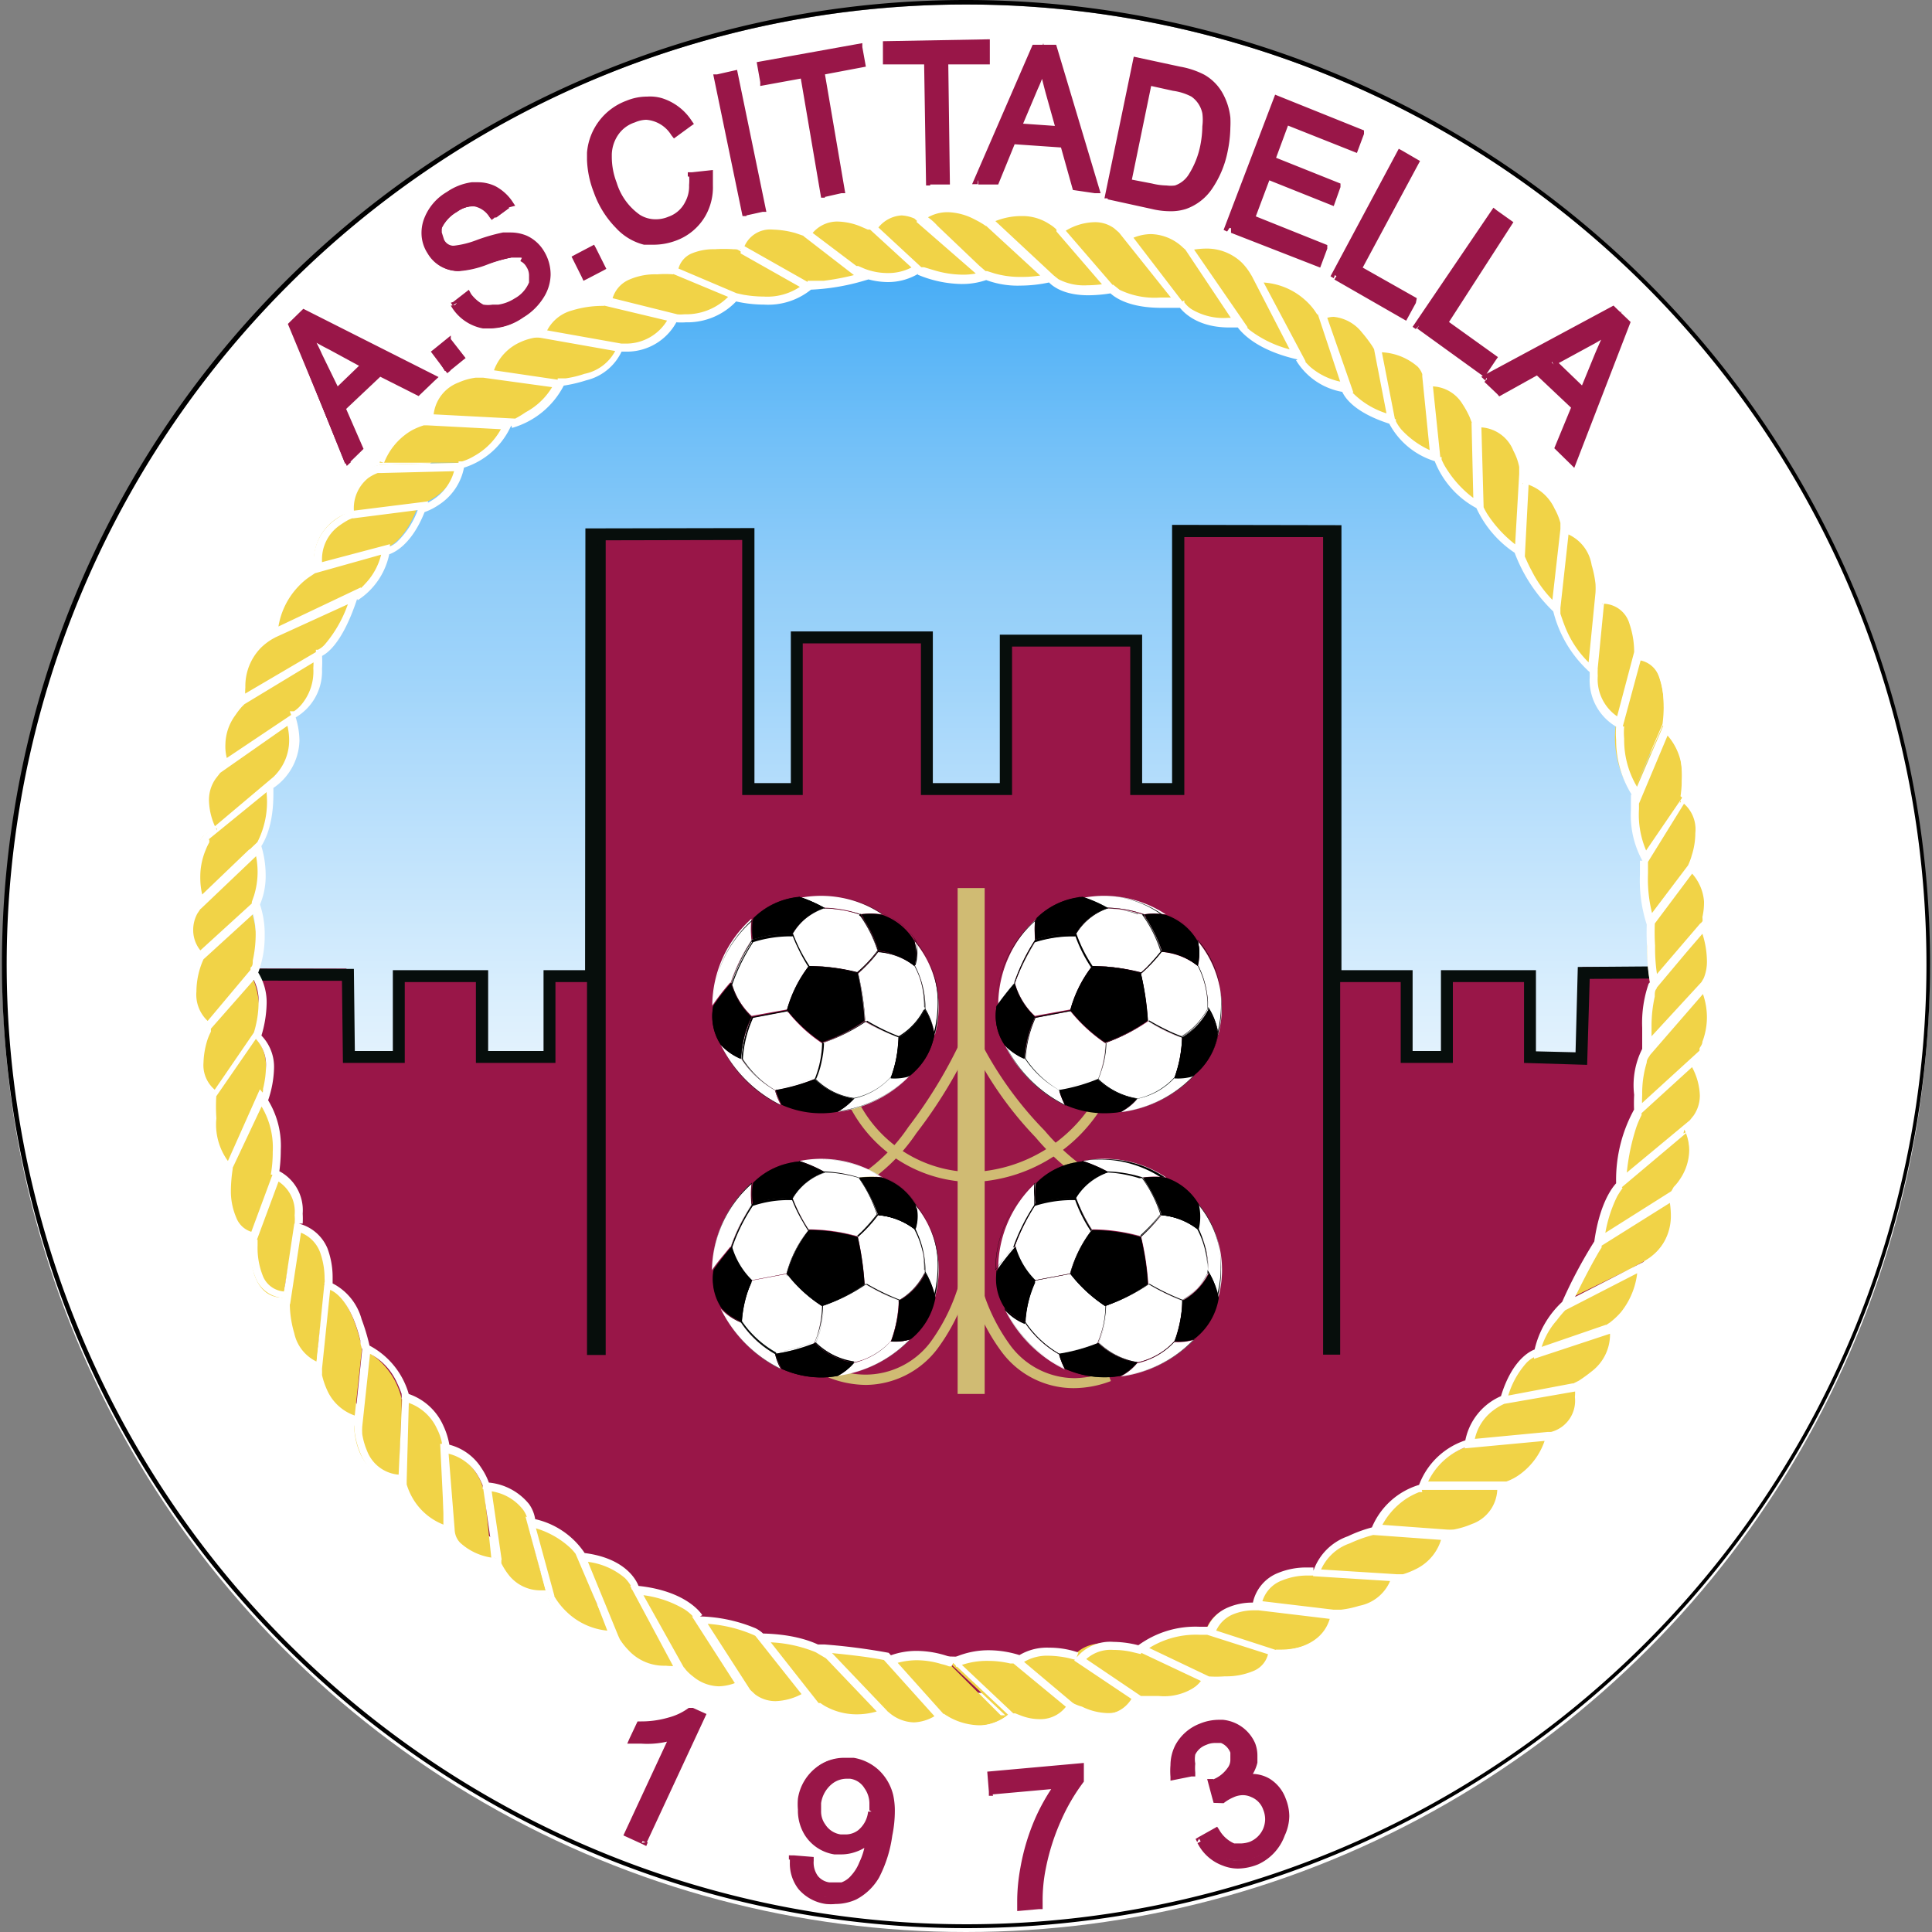<?xml version="1.0" encoding="iso-8859-1"?>
<svg xmlns="http://www.w3.org/2000/svg" xmlns:xlink="http://www.w3.org/1999/xlink" width="60" height="60" viewBox="0 0 60 60"><rect x="0" y="0" width="60" height="60" fill="#808080" stroke="none"/><defs><style>.cls-1,.cls-6{fill:#fff;}.cls-2{fill:url(#linear-gradient);}.cls-3,.cls-8{fill:#991648;}.cls-3,.cls-6,.cls-7,.cls-9{fill-rule:evenodd;}.cls-4{fill:#070e0c;}.cls-5{fill:#d0bb73;}.cls-9{fill:#f1d347;}</style><linearGradient id="linear-gradient" x1="29.69" y1="9.55" x2="29.69" y2="54.61" gradientTransform="matrix(1, 0, 0, -1, 0, 62)" gradientUnits="userSpaceOnUse"><stop offset="0" stop-color="#fff"/><stop offset="0.28" stop-color="#fff"/><stop offset="0.35" stop-color="#f5fafe"/><stop offset="0.48" stop-color="#d9eefd"/><stop offset="0.65" stop-color="#addafb"/><stop offset="0.7" stop-color="#9fd4fa"/><stop offset="0.76" stop-color="#93cef9"/><stop offset="0.86" stop-color="#72c0f8"/><stop offset="1" stop-color="#3fa9f5"/></linearGradient></defs><g id="Cittadella"><circle id="nuova_sfera" data-name="nuova sfera" class="cls-1" cx="30" cy="30.07" r="29.93"/><circle class="cls-2" cx="29.69" cy="29.92" r="22.53"/><path class="cls-3" d="M12.39,30.18H15v2.64h2.09V30.18h1.29V16.65h4.89v7.74h1.5V19.8h4v4.59h2.46V19.91h4v4.48h1.31V16.55h4.88V30.18h2.21v2.64h1.26V30.18h2.58v2.64l1.59,0,.08-2.79,3.63.05c-.4,30.19-45,29.8-46.32,0h4.31l0,2.68h1.56V30.18Z"/><rect class="cls-4" x="18.39" y="16.6" width="0.26" height="25.34"/><polygon class="cls-4" points="18.37 16.6 18.37 16.74 18.52 16.74 18.52 41.79 18.52 41.79 18.52 16.6 18.37 16.6 18.37 16.74 18.37 16.6 18.23 16.6 18.23 42.08 18.67 42.08 18.81 42.08 18.81 16.45 18.37 16.45 18.23 16.45 18.23 16.6 18.37 16.6"/><polygon class="cls-4" points="41.23 16.62 41.23 16.76 41.35 16.76 41.35 41.8 41.23 41.8 41.23 41.94 41.36 41.94 41.36 16.62 41.23 16.62 41.23 16.76 41.23 16.62 41.09 16.62 41.09 42.07 41.49 42.07 41.62 42.07 41.62 16.49 41.23 16.49 41.09 16.49 41.09 16.62 41.23 16.62"/><rect class="cls-5" x="29.9" y="27.74" width="0.53" height="15.39"/><polygon class="cls-5" points="30.42 27.74 30.42 27.58 29.9 27.58 29.74 27.58 29.74 43.29 30.42 43.29 30.58 43.29 30.58 27.58 30.42 27.58 30.42 27.74 30.27 27.74 30.27 42.98 30.05 42.98 30.05 27.89 30.42 27.89 30.42 27.74 30.27 27.74 30.42 27.74"/><path class="cls-5" d="M26.42,34.42a4.31,4.31,0,0,0,3.77,2.29,4.92,4.92,0,0,0,4.12-2.48l-.26-.17a4.65,4.65,0,0,1-3.86,2.34,4,4,0,0,1-3.5-2.13Z"/><path class="cls-5" d="M30.06,31.83A14.66,14.66,0,0,1,28.21,35a5.48,5.48,0,0,1-2.29,1.94l.09.3a5.71,5.71,0,0,0,2.45-2.05A15,15,0,0,0,30.34,32Z"/><path class="cls-5" d="M30,38.69a5.86,5.86,0,0,1-1.11,3,2.53,2.53,0,0,1-2,1,2.87,2.87,0,0,1-1.05-.2l-.11.29a3.24,3.24,0,0,0,1.16.23,2.82,2.82,0,0,0,2.22-1.12,6.12,6.12,0,0,0,1.18-3.14Z"/><path class="cls-5" d="M29.94,38.81A6,6,0,0,0,31.12,42a2.78,2.78,0,0,0,2.22,1.11,3.26,3.26,0,0,0,1.16-.22l-.11-.29a3,3,0,0,1-1,.2,2.5,2.5,0,0,1-2-1,5.77,5.77,0,0,1-1.11-3Z"/><path class="cls-5" d="M30,32.11a11.26,11.26,0,0,0,2.16,3.21,7.22,7.22,0,0,0,2.7,2L35,37a6.84,6.84,0,0,1-2.56-1.89A11.31,11.31,0,0,1,30.28,32l-.28.12Z"/><polygon class="cls-4" points="6.5 30.45 10.62 30.46 10.65 33.01 12.57 33.01 12.57 30.5 14.78 30.5 14.78 33.01 17.25 33.01 17.25 30.5 18.35 30.5 18.54 30.5 18.56 16.78 23.05 16.77 23.05 24.69 24.93 24.69 24.93 19.98 28.6 19.98 28.6 24.69 31.43 24.69 31.43 20.08 35.1 20.08 35.1 24.69 36.78 24.69 36.78 16.68 41.28 16.68 41.29 30.5 43.5 30.5 43.5 33.01 45.12 33.01 45.12 30.5 47.33 30.5 47.33 33.01 49.29 33.07 49.37 30.4 52.82 30.38 52.81 30 49 30.03 48.93 32.68 47.7 32.65 47.7 30.13 44.75 30.13 44.75 32.64 43.87 32.64 43.87 30.13 41.66 30.13 41.66 16.31 36.4 16.3 36.4 24.32 35.47 24.32 35.47 19.71 31.05 19.71 31.05 24.32 28.97 24.32 28.97 19.61 24.56 19.61 24.56 24.32 23.43 24.32 23.43 16.4 18.18 16.41 18.17 30.13 17.06 30.13 16.88 30.13 16.88 32.64 15.16 32.64 15.16 30.13 12.2 30.13 12.2 32.64 11.02 32.64 10.99 30.09 6.5 30.08 6.5 30.45"/><path class="cls-6" d="M33.24,31.37A3.83,3.83,0,0,1,33.92,30a4.55,4.55,0,0,1-.51-1,3.56,3.56,0,0,0-1.25.17,5.87,5.87,0,0,0-.65,1.33,2.11,2.11,0,0,0,.63,1.05l1.1-.2M33.92,30a4.6,4.6,0,0,1-.51-1,1.85,1.85,0,0,1,1-.81,3.77,3.77,0,0,1,1.09.19,4.18,4.18,0,0,1,.58,1.14,5.11,5.11,0,0,1-.64.68A6.26,6.26,0,0,0,33.92,30m-.32-2.13a4.59,4.59,0,0,1,.79.34,4,4,0,0,1,1.1.19,2.18,2.18,0,0,1,.72,0,3.47,3.47,0,0,0-2.61-.51m1.83,2.35a5.15,5.15,0,0,0,.64-.68A2.16,2.16,0,0,1,37.2,30a2.79,2.79,0,0,1,.32,1.38,2.14,2.14,0,0,1-.81.86,6.51,6.51,0,0,1-1.06-.52,8.38,8.38,0,0,0-.22-1.47M37.2,30a2.9,2.9,0,0,1,.32,1.38,2.07,2.07,0,0,1,.31.77,3.25,3.25,0,0,0-.63-2.92,1.67,1.67,0,0,1,0,.77m-2.87,2.39a5.86,5.86,0,0,0,1.32-.67,8.66,8.66,0,0,0,1.06.52,3.9,3.9,0,0,1-.24,1.25,2.2,2.2,0,0,1-1.16.66,2.19,2.19,0,0,1-1.22-.61,3.24,3.24,0,0,0,.24-1.15m-.24,1.15a3,3,0,0,0,.24-1.14,4.85,4.85,0,0,1-1.09-1l-1.1.21a3.71,3.71,0,0,0-.32,1.29,3.17,3.17,0,0,0,1.07,1,5.57,5.57,0,0,0,1.2-.34m-2.58-3a6.29,6.29,0,0,1,.64-1.33,2.93,2.93,0,0,1,0-.66A3.65,3.65,0,0,0,31,31.23a8,8,0,0,1,.56-.71"/><path d="M33.24,31.37h0A4,4,0,0,1,33.93,30v0a4.52,4.52,0,0,1-.5-1h-.17a4,4,0,0,0-1.11.18h0a5.87,5.87,0,0,0-.65,1.33h0a2.25,2.25,0,0,0,.63,1.07h0l1.1-.2,0,0h0v0l-1.11.2v0h0a2.17,2.17,0,0,1-.62-1h0a6.48,6.48,0,0,1,.65-1.32h0v0a3.89,3.89,0,0,1,1.1-.18h.15v0h0a4.4,4.4,0,0,0,.51,1h0a3.83,3.83,0,0,0-.68,1.37h0v0ZM33.92,30h0a5,5,0,0,1-.5-1h0a1.82,1.82,0,0,1,1-.8v0h0a3.63,3.63,0,0,1,1.07.19v0h0a3.92,3.92,0,0,1,.58,1.14h0a5,5,0,0,1-.63.67v0A6.41,6.41,0,0,0,33.92,30v0h0v0a6.26,6.26,0,0,1,1.51.22h0a6.77,6.77,0,0,0,.63-.69v0a3.87,3.87,0,0,0-.58-1.15h0a3.64,3.64,0,0,0-1.08-.19h0a1.92,1.92,0,0,0-1,.82h0a4.9,4.9,0,0,0,.51,1h0v0Zm-.32-2.13v0a4.85,4.85,0,0,1,.78.34h0a4,4,0,0,1,1,.18h0a1.87,1.87,0,0,1,.4,0,1.62,1.62,0,0,1,.31,0h0v0a3.35,3.35,0,0,0-1.92-.58,4.15,4.15,0,0,0-.7.07l0,0,0,0v0a4,4,0,0,1,.69-.07,3.25,3.25,0,0,1,1.89.58l0,0v0a1.72,1.72,0,0,0-.32,0,1.81,1.81,0,0,0-.4,0v0a3.62,3.62,0,0,0-1.06-.19h0v0h0a4.23,4.23,0,0,0-.79-.35Zm1.83,2.35,0,0a5.86,5.86,0,0,0,.63-.69h0v0a2.07,2.07,0,0,1,1.12.43h0a2.75,2.75,0,0,1,.32,1.37h0a2.19,2.19,0,0,1-.81.85v0a6.51,6.51,0,0,1-1.06-.52v0h0a8.67,8.67,0,0,0-.22-1.47h0l0,0,0,0h0a8.38,8.38,0,0,1,.22,1.47h0a7.49,7.49,0,0,0,1.06.53h0a2.1,2.1,0,0,0,.82-.86h0A2.76,2.76,0,0,0,37.22,30h0a2.09,2.09,0,0,0-1.14-.44h0a5,5,0,0,1-.63.67v0ZM37.2,30h0a2.89,2.89,0,0,1,.32,1.37h0a2.17,2.17,0,0,1,.3.77h0a3.42,3.42,0,0,0,.11-.88,3,3,0,0,0-.74-2.06h0v0a1.44,1.44,0,0,1,0,.37,1.67,1.67,0,0,1,0,.39h0a1.75,1.75,0,0,0,.05-.4,1.46,1.46,0,0,0-.05-.38h0l0,0a2.88,2.88,0,0,1,.73,2,3.67,3.67,0,0,1-.1.86h0a1.91,1.91,0,0,0-.3-.77h0A3,3,0,0,0,37.22,30Zm-2.87,2.39v0a5.76,5.76,0,0,0,1.33-.68h0a6.5,6.5,0,0,0,1.06.52h0a3.84,3.84,0,0,1-.24,1.24h0v0a2.18,2.18,0,0,1-1.15.66v0a2.16,2.16,0,0,1-1.22-.61v0h0a3,3,0,0,0,.24-1.1v0h0v0h0v0a3,3,0,0,1-.24,1.09v0a2.29,2.29,0,0,0,1.24.62h0a2.15,2.15,0,0,0,1.16-.67h0a3.85,3.85,0,0,0,.24-1.25v0a7.43,7.43,0,0,1-1.06-.52h0a5.86,5.86,0,0,1-1.32.67v0Zm-.24,1.15h0a3.11,3.11,0,0,0,.25-1.11v-.06a4.77,4.77,0,0,1-1.08-1h0l-1.11.21h0a3.71,3.71,0,0,0-.32,1.3h0a3,3,0,0,0,1.08,1h0a4.8,4.8,0,0,0,1.2-.33h0v0a5.48,5.48,0,0,1-1.19.34v0a3.23,3.23,0,0,1-1.07-1h0a3.64,3.64,0,0,1,.31-1.28h0v0l1.1-.21v0l0,0a4.82,4.82,0,0,0,1.1,1h0v0a3,3,0,0,1-.24,1.09h0v0Zm-2.58-3h0a6.24,6.24,0,0,1,.65-1.32h0c0-.08,0-.17,0-.25a2.6,2.6,0,0,1,0-.4v0h0a3.64,3.64,0,0,0-1.23,2.71l0,0h0a7.87,7.87,0,0,1,.55-.71h0l0,0c-.19.24-.38.46-.55.72h0a3.61,3.61,0,0,1,1.21-2.68v0h0a2.73,2.73,0,0,0,0,.41c0,.08,0,.17,0,.25h0a5.87,5.87,0,0,0-.65,1.33h0l0,0Z"/><path class="cls-6" d="M31.82,32.86a3.24,3.24,0,0,0,1.07,1,2.58,2.58,0,0,0,.18.46,4.1,4.1,0,0,1-1.87-1.88,1.77,1.77,0,0,0,.62.43m3.49,1.26a2.25,2.25,0,0,0,1.16-.66,1.57,1.57,0,0,0,.61-.07,3.77,3.77,0,0,1-2.28,1.14,1.67,1.67,0,0,0,.51-.41"/><path class="cls-4" d="M31.82,32.86h0a3.16,3.16,0,0,0,1.08,1h0a1.86,1.86,0,0,0,.19.46h0a4.1,4.1,0,0,1-1.87-1.88h0a1.74,1.74,0,0,0,.62.43h0a1.63,1.63,0,0,1-.62-.42h0a4,4,0,0,0,1.88,1.89h0a2.68,2.68,0,0,1-.18-.47h0a3.2,3.2,0,0,1-1.07-1h0Zm3.49,1.26h0a2.19,2.19,0,0,0,1.16-.66h.14a1.08,1.08,0,0,0,.47-.07h0a3.72,3.72,0,0,1-2.27,1.14h0a1.55,1.55,0,0,0,.52-.41h0a2,2,0,0,1-.51.41h0a3.77,3.77,0,0,0,2.28-1.14h0a1.08,1.08,0,0,1-.47.07h-.14a2.12,2.12,0,0,1-1.16.66Z"/><path class="cls-7" d="M33.24,31.37A3.83,3.83,0,0,1,33.92,30a5.8,5.8,0,0,1,1.51.22,8.52,8.52,0,0,1,.22,1.47,5.66,5.66,0,0,1-1.32.67,4.49,4.49,0,0,1-1.09-1m-1.08-2.18A3.74,3.74,0,0,1,33.41,29a1.82,1.82,0,0,1,1-.8,4,4,0,0,0-.79-.35,2.34,2.34,0,0,0-1.43.66,2.43,2.43,0,0,0,0,.66m3.33-.79a4.51,4.51,0,0,1,.58,1.14A2.21,2.21,0,0,1,37.2,30a1.63,1.63,0,0,0,0-.76,1.82,1.82,0,0,0-1-.83,1.89,1.89,0,0,0-.71,0m1.22,3.81a2.1,2.1,0,0,0,.81-.86,2,2,0,0,1,.3.77,2.07,2.07,0,0,1-.74,1.27,1.68,1.68,0,0,1-.61.07,4,4,0,0,0,.24-1.25m-5.51.22a1.83,1.83,0,0,0,.62.43,3.55,3.55,0,0,1,.32-1.29,2.21,2.21,0,0,1-.63-1.05,8.36,8.36,0,0,0-.56.71,1.61,1.61,0,0,0,.25,1.2"/><path d="M33.24,31.37h0A4.09,4.09,0,0,1,33.92,30h0a5.41,5.41,0,0,1,1.51.22h0a9.63,9.63,0,0,1,.21,1.47h0a5.58,5.58,0,0,1-1.33.68h0a4.7,4.7,0,0,1-1.09-1h0a4.9,4.9,0,0,0,1.08,1h0a5.71,5.71,0,0,0,1.32-.68h0a7.65,7.65,0,0,0-.22-1.47h0A5.41,5.41,0,0,0,33.92,30h0a4,4,0,0,0-.68,1.36Zm-1.08-2.18h0A3.74,3.74,0,0,1,33.27,29h.14a1.82,1.82,0,0,1,1-.8h0a5,5,0,0,0-.78-.34,2.29,2.29,0,0,0-1.44.66h0c0,.13,0,.27,0,.4a2.17,2.17,0,0,0,0,.26h0a2.17,2.17,0,0,1,0-.26c0-.13,0-.27,0-.4h0a2.38,2.38,0,0,1,1.43-.65,4.59,4.59,0,0,1,.79.34h0a1.84,1.84,0,0,0-1,.81h-.14a3.86,3.86,0,0,0-1.12.18Zm3.33-.79h0a4.19,4.19,0,0,1,.57,1.14h0a2.15,2.15,0,0,1,1.13.43h0a1.83,1.83,0,0,0,0-.4,1.58,1.58,0,0,0,0-.38h0a1.91,1.91,0,0,0-1-.83l-.3,0a1.84,1.84,0,0,0-.41,0h0a1.84,1.84,0,0,1,.41,0l.3,0a1.89,1.89,0,0,1,1,.83h0a1.44,1.44,0,0,1,.05.37,1.67,1.67,0,0,1-.05.39h0a2.18,2.18,0,0,0-1.13-.43h0a4.13,4.13,0,0,0-.58-1.15Zm1.22,3.81h0a2.13,2.13,0,0,0,.82-.86h0a2.12,2.12,0,0,1,.3.76h0a2.06,2.06,0,0,1-.75,1.26h0a1.24,1.24,0,0,1-.52.07h-.09a3.74,3.74,0,0,0,.24-1.25h0a3.74,3.74,0,0,1-.24,1.25h.1a1.24,1.24,0,0,0,.52-.07h0a2.08,2.08,0,0,0,.75-1.27h0a2.17,2.17,0,0,0-.3-.77h0a2.14,2.14,0,0,1-.81.85h0Zm-5.51.22h0a1.78,1.78,0,0,0,.62.43h0a3.82,3.82,0,0,1,.32-1.29h0a2.41,2.41,0,0,1-.63-1.05h0a8.49,8.49,0,0,0-.55.72h0a1.36,1.36,0,0,0,0,.29,1.6,1.6,0,0,0,.27.91h0a1.6,1.6,0,0,1-.27-.91,1.36,1.36,0,0,1,0-.29h0a6.68,6.68,0,0,1,.55-.71h0a2.3,2.3,0,0,0,.63,1.05h0a4,4,0,0,0-.32,1.29h0a1.8,1.8,0,0,1-.62-.42Z"/><path class="cls-7" d="M34.09,33.51a2.24,2.24,0,0,0,1.23.61,2.09,2.09,0,0,1-.51.41,3,3,0,0,1-1.74-.22,2.58,2.58,0,0,1-.18-.46,5.49,5.49,0,0,0,1.2-.34"/><path d="M34.09,33.51h0a2.11,2.11,0,0,0,1.23.61h0a1.77,1.77,0,0,1-.51.41h0a2.21,2.21,0,0,1-.51,0,3.15,3.15,0,0,1-1.23-.26h0a2.41,2.41,0,0,1-.18-.47h0a4.86,4.86,0,0,0,1.2-.34h0a5,5,0,0,1-1.2.34h0a3.66,3.66,0,0,0,.18.46h0a3.15,3.15,0,0,0,1.23.26,2.21,2.21,0,0,0,.51,0h0a1.59,1.59,0,0,0,.51-.41h0a2.21,2.21,0,0,1-1.22-.61h0Z"/><path class="cls-7" d="M33.24,31.37c1,.89.91.92,2.41.32a5.66,5.66,0,0,1-1.32.67,4.49,4.49,0,0,1-1.09-1m-1.08-2.18A3.74,3.74,0,0,1,33.41,29c-.69-.22-1.16.3-1.24-.49a2.43,2.43,0,0,0,0,.66m3.33-.79a4.51,4.51,0,0,1,.58,1.14A2.21,2.21,0,0,1,37.2,30c-.2-.44-.73-.37-1-.66s-.27-.68-.71-.91m1.22,3.81c.07,1.31-.1,1.14.37,1.18a1.68,1.68,0,0,1-.61.07,4,4,0,0,0,.24-1.25m-5.51.22a1.83,1.83,0,0,0,.62.43c-.49-.6-.6-.27-.87-1.63a1.61,1.61,0,0,0,.25,1.2"/><path d="M33.24,31.37h0c.58.5.8.73,1.14.73a4.08,4.08,0,0,0,1.27-.41h0a5.58,5.58,0,0,1-1.33.68h0a4.7,4.7,0,0,1-1.09-1h0a4.9,4.9,0,0,0,1.08,1h0a5.71,5.71,0,0,0,1.32-.68h0a4.24,4.24,0,0,1-1.27.41c-.34,0-.55-.23-1.14-.73h0Zm-1.08-2.18h0A3.74,3.74,0,0,1,33.27,29h.14A1.39,1.39,0,0,0,33,29c-.19,0-.35,0-.48,0s-.33-.08-.37-.46h0c0,.13,0,.27,0,.4a2.17,2.17,0,0,0,0,.26h0a2.17,2.17,0,0,1,0-.26c0-.13,0-.27,0-.4h0c0,.39.18.47.38.47s.29,0,.48,0a1.43,1.43,0,0,1,.39.06h-.14a3.86,3.86,0,0,0-1.12.18Zm3.33-.79h0a4.19,4.19,0,0,1,.57,1.14h0a2.15,2.15,0,0,1,1.13.43h0c-.19-.45-.73-.37-1-.67s-.27-.67-.72-.91h0c.44.23.44.61.71.91s.8.23,1,.67h0a2.18,2.18,0,0,0-1.14-.43h0a4,4,0,0,0-.58-1.15Zm1.22,3.81h0c.07,1.3-.09,1.15.38,1.18h0a1.24,1.24,0,0,1-.52.07h-.09a3.74,3.74,0,0,0,.24-1.25h0a3.74,3.74,0,0,1-.24,1.25h.1a1.24,1.24,0,0,0,.52-.07h0c-.47,0-.29.14-.37-1.17h0Zm-5.51.22h0a1.78,1.78,0,0,0,.62.43h0c-.49-.61-.6-.27-.87-1.63h0a1.35,1.35,0,0,0,0,.29,1.69,1.69,0,0,0,.28.91h0a1.6,1.6,0,0,1-.27-.91,1.36,1.36,0,0,1,0-.29h0c.26,1.36.37,1,.86,1.63h0a1.8,1.8,0,0,1-.62-.42Z"/><path class="cls-6" d="M24.44,39.56a3.94,3.94,0,0,1,.68-1.36,4.85,4.85,0,0,1-.51-1,3.64,3.64,0,0,0-1.25.18,6,6,0,0,0-.65,1.32,2.25,2.25,0,0,0,.63,1.06l1.1-.21m.68-1.36a4.9,4.9,0,0,1-.51-1,1.86,1.86,0,0,1,1-.8,4.14,4.14,0,0,1,1.08.18,4.12,4.12,0,0,1,.58,1.15,5.77,5.77,0,0,1-.63.68,5.53,5.53,0,0,0-1.52-.22m-.31-2.13a4.49,4.49,0,0,1,.78.34,3.9,3.9,0,0,1,1.1.18,2.18,2.18,0,0,1,.72,0,3.4,3.4,0,0,0-2.6-.51m1.83,2.35a5.77,5.77,0,0,0,.63-.68,2.13,2.13,0,0,1,1.13.43,2.68,2.68,0,0,1,.32,1.38,2.06,2.06,0,0,1-.81.85,6.94,6.94,0,0,1-1.06-.52,9.5,9.5,0,0,0-.21-1.46m1.76-.25a2.79,2.79,0,0,1,.32,1.38,2,2,0,0,1,.31.77,3.17,3.17,0,0,0-.63-2.92,1.44,1.44,0,0,1,0,.77m-2.87,2.39a5.5,5.5,0,0,0,1.32-.68,6.5,6.5,0,0,0,1.06.52,3.85,3.85,0,0,1-.24,1.25,2.15,2.15,0,0,1-1.15.67,2.26,2.26,0,0,1-1.23-.62,2.78,2.78,0,0,0,.24-1.14m-.24,1.15a3.07,3.07,0,0,0,.24-1.14,4.61,4.61,0,0,1-1.08-1l-1.11.21A3.65,3.65,0,0,0,23,41.06a3.13,3.13,0,0,0,1.07,1,4.92,4.92,0,0,0,1.2-.33m-2.58-3a5.79,5.79,0,0,1,.65-1.32,2.42,2.42,0,0,1,0-.66,3.68,3.68,0,0,0-1.23,2.7c.18-.27.37-.48.56-.72"/><path d="M24.44,39.56h0a3.78,3.78,0,0,1,.68-1.36v0a5,5,0,0,1-.51-1l0,0h-.15a3.83,3.83,0,0,0-1.1.18h0a5.87,5.87,0,0,0-.65,1.33h0a2.18,2.18,0,0,0,.64,1.06h0l1.1-.21h0v0l-1.1.21v0a2.17,2.17,0,0,1-.62-1h0a5.59,5.59,0,0,1,.65-1.32h0v0a3.46,3.46,0,0,1,1.09-.18h.15v0h0a4.85,4.85,0,0,0,.51,1h0a4.09,4.09,0,0,0-.68,1.37h0v0Zm.68-1.36h0a4.6,4.6,0,0,1-.51-1h0l0,0a1.81,1.81,0,0,1,1-.8v0h0a4.06,4.06,0,0,1,1.07.18v0a4,4,0,0,1,.57,1.14h0a6.7,6.7,0,0,1-.64.67l0,0v0a5.48,5.48,0,0,0-1.52-.22v0h0v0a5.41,5.41,0,0,1,1.51.22h0a5,5,0,0,0,.63-.68v0a4.12,4.12,0,0,0-.58-1.15h0a4.14,4.14,0,0,0-1.08-.18h0a1.88,1.88,0,0,0-1,.81v0a4.49,4.49,0,0,0,.52,1h0v0Zm-.31-2.13v0a4.49,4.49,0,0,1,.78.34h.05a4.05,4.05,0,0,1,1.06.18h0a2.58,2.58,0,0,1,.39,0,1.73,1.73,0,0,1,.32,0l0,0v0A3.34,3.34,0,0,0,25.51,36a3.42,3.42,0,0,0-.71.07v0a3.45,3.45,0,0,1,2.59.5h0v0a1.66,1.66,0,0,0-.32,0,2.85,2.85,0,0,0-.4,0v0a4.06,4.06,0,0,0-1.07-.18h0v0a4.28,4.28,0,0,0-.79-.34Zm1.83,2.35h0a4.5,4.5,0,0,0,.63-.68h0v0a2.13,2.13,0,0,1,1.12.43v0h0a2.75,2.75,0,0,1,.33,1.37h0a2.06,2.06,0,0,1-.81.85h0a6.94,6.94,0,0,1-1.06-.52h0a9.63,9.63,0,0,0-.21-1.47h0a9.5,9.5,0,0,1,.21,1.46v0a6.62,6.62,0,0,0,1.07.52h0a2,2,0,0,0,.82-.86h0a2.91,2.91,0,0,0-.33-1.39h0a2.09,2.09,0,0,0-1.14-.44h0a5.77,5.77,0,0,1-.64.67v0Zm1.76-.25h0a2.86,2.86,0,0,1,.33,1.37h0a2.12,2.12,0,0,1,.3.76l0,0,0,0a3.84,3.84,0,0,0,.11-.87,2.92,2.92,0,0,0-.75-2.06h0v0a1.32,1.32,0,0,1,.05.37,1.74,1.74,0,0,1-.05.39h0a1.83,1.83,0,0,0,0-.4,1.46,1.46,0,0,0,0-.38h0v0a2.93,2.93,0,0,1,.73,2,3.69,3.69,0,0,1-.11.86h0a2.2,2.2,0,0,0-.31-.78l0,0h0a2.83,2.83,0,0,0-.33-1.39Zm-2.87,2.39v0a6,6,0,0,0,1.34-.68l0,0v0a6.22,6.22,0,0,0,1.07.52v0h0a3.85,3.85,0,0,1-.24,1.25h0a2.14,2.14,0,0,1-1.15.66v0a2.19,2.19,0,0,1-1.21-.61h0a3,3,0,0,0,.24-1.1v0h0v0h0v0a3,3,0,0,1-.24,1.09v0a2.26,2.26,0,0,0,1.23.62h0a2.28,2.28,0,0,0,1.17-.67h0a3.91,3.91,0,0,0,.24-1.26v0a7.36,7.36,0,0,1-1.06-.51h0a5.47,5.47,0,0,1-1.32.67v0Zm-.24,1.15h0a3,3,0,0,0,.24-1.11v-.05a4.77,4.77,0,0,1-1.08-1h0l-1.1.21h0A3.71,3.71,0,0,0,23,41.05v0a3.29,3.29,0,0,0,1.08,1h0a4.59,4.59,0,0,0,1.21-.34h0v0a4.84,4.84,0,0,1-1.19.33v0h0a3.21,3.21,0,0,1-1.06-1h0a3.6,3.6,0,0,1,.32-1.28h0v0l1.11-.21v0h0a4.85,4.85,0,0,0,1.09,1h0v0a3,3,0,0,1-.24,1.1h0v0Zm-2.58-3h0a6.21,6.21,0,0,1,.64-1.32h0l0-.25a2.71,2.71,0,0,1,0-.41l0,0h0a3.68,3.68,0,0,0-1.23,2.71l0,0h0a7.87,7.87,0,0,1,.55-.71h0a6.82,6.82,0,0,0-.55.72h0a3.62,3.62,0,0,1,1.22-2.68v0h0a2.71,2.71,0,0,0,0,.41,2.11,2.11,0,0,0,0,.25h0a6.09,6.09,0,0,0-.65,1.33Z"/><path class="cls-6" d="M23,41.05a3,3,0,0,0,1.07,1,2.68,2.68,0,0,0,.18.47,4.1,4.1,0,0,1-1.87-1.88,1.63,1.63,0,0,0,.62.42m3.5,1.27a2.21,2.21,0,0,0,1.15-.67,1.57,1.57,0,0,0,.61-.06A3.82,3.82,0,0,1,26,42.73a1.85,1.85,0,0,0,.52-.41"/><path class="cls-4" d="M23,41.05h0a3.14,3.14,0,0,0,1.07,1h0a1.76,1.76,0,0,0,.18.47h0a4.07,4.07,0,0,1-1.87-1.89h0a1.65,1.65,0,0,0,.62.43h0a1.74,1.74,0,0,1-.62-.43h0a4.05,4.05,0,0,0,1.87,1.88h0A2.64,2.64,0,0,1,24.1,42h0a3.16,3.16,0,0,1-1.08-1Zm3.5,1.27h0a2.26,2.26,0,0,0,1.16-.66h.15a1.15,1.15,0,0,0,.45-.07h0A3.75,3.75,0,0,1,26,42.72h0a2,2,0,0,0,.51-.41h0a1.53,1.53,0,0,1-.51.41h0a3.77,3.77,0,0,0,2.28-1.14h0a1.15,1.15,0,0,1-.45.07h-.16a2.13,2.13,0,0,1-1.15.66h0Z"/><path class="cls-7" d="M24.44,39.56a4,4,0,0,1,.68-1.36,5.48,5.48,0,0,1,1.52.22,9.5,9.5,0,0,1,.21,1.46,5.51,5.51,0,0,1-1.32.68,4.51,4.51,0,0,1-1.09-1m-1.08-2.17a3.54,3.54,0,0,1,1.25-.18,1.89,1.89,0,0,1,1-.8,5.53,5.53,0,0,0-.79-.34,2.29,2.29,0,0,0-1.43.66,2.42,2.42,0,0,0,0,.66m3.33-.8a4,4,0,0,1,.58,1.15,2.18,2.18,0,0,1,1.13.43,1.44,1.44,0,0,0,0-.77,1.86,1.86,0,0,0-1-.82,2.18,2.18,0,0,0-.72,0m1.22,3.81a2,2,0,0,0,.81-.85,2,2,0,0,1,.31.77,2.14,2.14,0,0,1-.75,1.27,1.67,1.67,0,0,1-.61.06,3.65,3.65,0,0,0,.24-1.25m-5.51.23a1.67,1.67,0,0,0,.62.42,3.71,3.71,0,0,1,.32-1.28,2.39,2.39,0,0,1-.63-1.06,8.55,8.55,0,0,0-.56.72,1.65,1.65,0,0,0,.25,1.2"/><path d="M24.44,39.56h0a3.85,3.85,0,0,1,.67-1.36h0a5.74,5.74,0,0,1,1.51.22h0a8.41,8.41,0,0,1,.22,1.46h0a5.71,5.71,0,0,1-1.32.68h0a5.19,5.19,0,0,1-1.09-1h0a4.49,4.49,0,0,0,1.09,1h0a5.14,5.14,0,0,0,1.32-.67h0a8.41,8.41,0,0,0-.22-1.46h0a5.88,5.88,0,0,0-1.52-.22h0a3.63,3.63,0,0,0-.68,1.36h0Zm-1.08-2.17h0a3.78,3.78,0,0,1,1.11-.17h.15a1.79,1.79,0,0,1,1-.8h0a4.63,4.63,0,0,0-.79-.35,2.42,2.42,0,0,0-1.44.66h0a2.6,2.6,0,0,0,0,.4,1.14,1.14,0,0,0,0,.26h0a2.28,2.28,0,0,1,0-.26,2.69,2.69,0,0,1,0-.4h0a2.27,2.27,0,0,1,1.43-.65,3.62,3.62,0,0,1,.78.34h0a1.82,1.82,0,0,0-1,.8h-.14a3.78,3.78,0,0,0-1.11.17Zm3.33-.8h0a4.51,4.51,0,0,1,.58,1.14h0a2.23,2.23,0,0,1,1.13.44h0a1.31,1.31,0,0,0,.05-.39,1.58,1.58,0,0,0,0-.38h0a1.93,1.93,0,0,0-1-.83l-.31,0a1.9,1.9,0,0,0-.41,0h0a1.9,1.9,0,0,1,.41,0l.3,0a1.89,1.89,0,0,1,1,.82h0a1.21,1.21,0,0,1,.06.38,1.32,1.32,0,0,1-.06.39h0a2.19,2.19,0,0,0-1.13-.44h0a4.42,4.42,0,0,0-.58-1.15Zm1.22,3.81h0a2.17,2.17,0,0,0,.81-.86h0a2,2,0,0,1,.3.77h0a2.12,2.12,0,0,1-.74,1.27h0a1.37,1.37,0,0,1-.51.07h-.09a4,4,0,0,0,.24-1.26h0a4.19,4.19,0,0,1-.24,1.25h.1a1.34,1.34,0,0,0,.51-.07h0A2.08,2.08,0,0,0,29,40.32h0a2.25,2.25,0,0,0-.3-.77h0a2.08,2.08,0,0,1-.81.85Zm-5.51.23h0a1.7,1.7,0,0,0,.62.43h0a3.76,3.76,0,0,1,.31-1.29h0a2.2,2.2,0,0,1-.62-1h0a8.36,8.36,0,0,0-.56.71h0a1.36,1.36,0,0,0,0,.29,1.61,1.61,0,0,0,.28.91h0a1.58,1.58,0,0,1-.28-.9,1.36,1.36,0,0,1,0-.29h0c.18-.27.37-.48.55-.71h0a2.23,2.23,0,0,0,.64,1.05h0A3.6,3.6,0,0,0,23,41.05h0a1.66,1.66,0,0,1-.61-.43Z"/><path class="cls-7" d="M25.3,41.71a2.21,2.21,0,0,0,1.22.61,1.91,1.91,0,0,1-.51.41,3,3,0,0,1-1.74-.22,3.27,3.27,0,0,1-.18-.47,5.55,5.55,0,0,0,1.21-.33"/><path d="M25.3,41.71h0a2.27,2.27,0,0,0,1.23.61h0a1.71,1.71,0,0,1-.51.41h0a2.92,2.92,0,0,1-.5.05,3,3,0,0,1-1.24-.27h0A1.91,1.91,0,0,1,24.1,42h0a5.42,5.42,0,0,0,1.21-.34h0a5.06,5.06,0,0,1-1.21.34h0a1.91,1.91,0,0,0,.18.47h0a3,3,0,0,0,1.24.27,2.83,2.83,0,0,0,.5-.05h0a1.62,1.62,0,0,0,.51-.41h0a2.15,2.15,0,0,1-1.22-.61h0Z"/><path class="cls-7" d="M24.44,39.56c1,.9.92.93,2.41.32a5.51,5.51,0,0,1-1.32.68,4.51,4.51,0,0,1-1.09-1m-1.08-2.17a3.54,3.54,0,0,1,1.25-.18c-.69-.21-1.16.31-1.23-.48a2.42,2.42,0,0,0,0,.66m3.33-.8a4,4,0,0,1,.58,1.15,2.18,2.18,0,0,1,1.13.43c-.19-.44-.72-.37-1-.67s-.28-.67-.72-.91m1.22,3.81c.07,1.31-.1,1.15.37,1.19a1.67,1.67,0,0,1-.61.06,3.65,3.65,0,0,0,.24-1.25m-5.51.23a1.67,1.67,0,0,0,.62.42c-.49-.59-.6-.26-.87-1.62a1.65,1.65,0,0,0,.25,1.2"/><path d="M24.44,39.56h0c.58.5.8.73,1.14.73a4.08,4.08,0,0,0,1.27-.41h0a5.71,5.71,0,0,1-1.32.68h0a5.19,5.19,0,0,1-1.09-1h0a4.49,4.49,0,0,0,1.09,1h0a5.14,5.14,0,0,0,1.32-.67h0a4.08,4.08,0,0,1-1.27.41c-.33,0-.55-.23-1.14-.73Zm-1.08-2.17h0a3.78,3.78,0,0,1,1.11-.17h.14a1.43,1.43,0,0,0-.39-.06c-.19,0-.35,0-.48,0s-.32-.07-.36-.45h0a2.6,2.6,0,0,0,0,.4,1.14,1.14,0,0,0,0,.26h0a2.28,2.28,0,0,1,0-.26,2.69,2.69,0,0,1,0-.4h0c0,.38.17.46.37.46s.29,0,.48,0a1.12,1.12,0,0,1,.39.06h-.14a3.78,3.78,0,0,0-1.11.17Zm3.33-.8h0a4.51,4.51,0,0,1,.58,1.14h0a2.23,2.23,0,0,1,1.13.44h0c-.19-.45-.72-.38-1-.67s-.27-.68-.71-.91h0c.44.23.44.61.71.91s.81.22,1,.66h0a2.19,2.19,0,0,0-1.13-.44h0a4.12,4.12,0,0,0-.57-1.15Zm1.22,3.81h0c.06,1.31-.1,1.16.37,1.19h0a1.37,1.37,0,0,1-.51.07h-.09a4,4,0,0,0,.24-1.26h0a4.19,4.19,0,0,1-.24,1.25h.1a1.17,1.17,0,0,0,.51-.07h0c-.47,0-.29.14-.36-1.18Zm-5.51.23h0a1.7,1.7,0,0,0,.62.43h0c-.49-.6-.6-.26-.86-1.62h0a1.36,1.36,0,0,0,0,.29,1.61,1.61,0,0,0,.28.91h0a1.58,1.58,0,0,1-.28-.9,1.36,1.36,0,0,1,0-.29h0c.26,1.36.38,1,.87,1.63h0a1.66,1.66,0,0,1-.61-.43Z"/><path class="cls-6" d="M33.24,39.56a3.78,3.78,0,0,1,.68-1.36,4.4,4.4,0,0,1-.51-1,3.82,3.82,0,0,0-1.25.18,6.51,6.51,0,0,0-.66,1.32,2.25,2.25,0,0,0,.63,1.06l1.11-.21m.68-1.36a4.44,4.44,0,0,1-.51-1,1.84,1.84,0,0,1,1-.8,4.14,4.14,0,0,1,1.09.18,4.41,4.41,0,0,1,.58,1.15,5.11,5.11,0,0,1-.64.68,5.41,5.41,0,0,0-1.51-.22m-.32-2.13a4.59,4.59,0,0,1,.79.34,4.36,4.36,0,0,1,1.1.18,2.18,2.18,0,0,1,.72,0,3.43,3.43,0,0,0-2.61-.51m1.83,2.35a5.86,5.86,0,0,0,.64-.68,2.2,2.2,0,0,1,1.13.43,2.79,2.79,0,0,1,.32,1.38,2.06,2.06,0,0,1-.81.85,5.79,5.79,0,0,1-1.06-.52,8.41,8.41,0,0,0-.22-1.46m1.77-.25a2.9,2.9,0,0,1,.32,1.38,1.85,1.85,0,0,1,.3.77,3.2,3.2,0,0,0-.62-2.92,1.67,1.67,0,0,1,0,.77m-2.87,2.39a5.9,5.9,0,0,0,1.32-.68,6.5,6.5,0,0,0,1.06.52,3.85,3.85,0,0,1-.24,1.25,2.21,2.21,0,0,1-1.16.67,2.25,2.25,0,0,1-1.22-.61,3.24,3.24,0,0,0,.24-1.15m-.25,1.15a3.09,3.09,0,0,0,.25-1.14,4.85,4.85,0,0,1-1.09-1l-1.11.21a3.87,3.87,0,0,0-.31,1.29,3.17,3.17,0,0,0,1.07,1,5.32,5.32,0,0,0,1.19-.34m-2.58-3a6.75,6.75,0,0,1,.65-1.32,2.9,2.9,0,0,1,0-.66A3.65,3.65,0,0,0,31,39.43c.18-.26.36-.48.55-.72"/><path d="M33.24,39.56h0a3.85,3.85,0,0,1,.67-1.36v0a4.52,4.52,0,0,1-.5-1l0,0h-.14a4,4,0,0,0-1.12.18h0a6.35,6.35,0,0,0-.66,1.33h0a2.26,2.26,0,0,0,.64,1.06h0l1.1-.21h0v0l-1.11.21v0l0,0a2.18,2.18,0,0,1-.63-1h0a6.48,6.48,0,0,1,.65-1.32h0v0a3.9,3.9,0,0,1,1.11-.18h.14v0h0a4.4,4.4,0,0,0,.51,1h0a3.74,3.74,0,0,0-.68,1.37h0v0Zm.68-1.36h0a5,5,0,0,1-.5-1h0l0,0a1.82,1.82,0,0,1,1-.8v0h0a4,4,0,0,1,1.06.18v0l0,0a3.79,3.79,0,0,1,.58,1.14h0a6.59,6.59,0,0,1-.63.67v0a5.53,5.53,0,0,0-1.52-.22v0h0v0a5.41,5.41,0,0,1,1.51.22h0a5.77,5.77,0,0,0,.63-.68v0a4.12,4.12,0,0,0-.58-1.15h0a4,4,0,0,0-1.07-.18h0a1.86,1.86,0,0,0-1,.81v0a4.9,4.9,0,0,0,.51,1h0v0Zm-.32-2.13v0a4.85,4.85,0,0,1,.78.34h0a4,4,0,0,1,1,.18h0a2.85,2.85,0,0,1,.4,0,1.63,1.63,0,0,1,.31,0l0,0v0a3.48,3.48,0,0,0-2.62-.51l0,0,0,0v0A3.23,3.23,0,0,1,34.3,36a3.32,3.32,0,0,1,1.89.57h0v0a1.73,1.73,0,0,0-.32,0,2.71,2.71,0,0,0-.4,0v0a4.05,4.05,0,0,0-1.06-.18h0v0a5,5,0,0,0-.79-.34Zm1.83,2.35h0a5.83,5.83,0,0,0,.63-.68h0v0a2.1,2.1,0,0,1,1.12.43v0h0a2.75,2.75,0,0,1,.32,1.37h0a2.09,2.09,0,0,1-.8.85h0a6.51,6.51,0,0,1-1.06-.52h0a8.52,8.52,0,0,0-.22-1.47h0a8.41,8.41,0,0,1,.22,1.46v0a6.51,6.51,0,0,0,1.06.52h0a2.1,2.1,0,0,0,.82-.86h0a2.7,2.7,0,0,0-.33-1.39h0a2.13,2.13,0,0,0-1.14-.44h0a5.68,5.68,0,0,1-.63.67v0Zm1.77-.25h0a2.86,2.86,0,0,1,.32,1.37h0a2,2,0,0,1,.29.76l0,0,0,0a3.3,3.3,0,0,0,.11-.87,3,3,0,0,0-.74-2.06h0v0a1.35,1.35,0,0,1,0,.37,1.31,1.31,0,0,1,0,.39h0a1.81,1.81,0,0,0,0-.4,1.48,1.48,0,0,0,0-.38h0l0,0a2.88,2.88,0,0,1,.73,2,3.22,3.22,0,0,1-.11.86h0a1.91,1.91,0,0,0-.3-.77h0a2.86,2.86,0,0,0-.33-1.39Zm-2.87,2.39v0a6.18,6.18,0,0,0,1.33-.68v0a6.5,6.5,0,0,0,1.06.52v0h0a4.13,4.13,0,0,1-.24,1.25h0a2.11,2.11,0,0,1-1.14.66v0a2.19,2.19,0,0,1-1.22-.61v0h0a3,3,0,0,0,.24-1.1v0h0v0h0v0a3,3,0,0,1-.24,1.09v0a2.29,2.29,0,0,0,1.24.62h0a2.21,2.21,0,0,0,1.16-.67h0a3.91,3.91,0,0,0,.24-1.26v0a7.36,7.36,0,0,1-1.06-.51h0a5.86,5.86,0,0,1-1.32.67v0Zm-.25,1.15h0a3,3,0,0,0,.25-1.11v-.05a4.77,4.77,0,0,1-1.08-1h0l-1.11.21h0a3.71,3.71,0,0,0-.32,1.3h0a3.2,3.2,0,0,0,1.08,1h0a4.41,4.41,0,0,0,1.2-.34h0v0a5,5,0,0,1-1.19.33v0a3.24,3.24,0,0,1-1.07-1h0a3.59,3.59,0,0,1,.31-1.28h0v0l1.1-.21v0h0a4.88,4.88,0,0,0,1.1,1h0v0a3.21,3.21,0,0,1-.24,1.1h0v0Zm-2.58-3h0a5.79,5.79,0,0,1,.65-1.32h0v-.25a2.83,2.83,0,0,1,0-.41v0h0a3.61,3.61,0,0,0-1.23,2.71l0,0h0a7.87,7.87,0,0,1,.55-.71h0c-.19.23-.38.45-.56.71l0,0h0a3.61,3.61,0,0,1,1.21-2.68v0h0a2.73,2.73,0,0,0,0,.41c0,.09,0,.17,0,.25h0a6.11,6.11,0,0,0-.66,1.33Z"/><path class="cls-6" d="M31.82,41.06a3.1,3.1,0,0,0,1.07,1,2.41,2.41,0,0,0,.18.47,4.05,4.05,0,0,1-1.87-1.88,1.77,1.77,0,0,0,.62.43m3.49,1.26a2.25,2.25,0,0,0,1.16-.66,1.79,1.79,0,0,0,.61-.07,3.88,3.88,0,0,1-2.28,1.14,1.67,1.67,0,0,0,.51-.41"/><path class="cls-4" d="M31.82,41.06h0a3.23,3.23,0,0,0,1.07,1h0a1.86,1.86,0,0,0,.19.46h0a4.1,4.1,0,0,1-1.87-1.88h0a1.74,1.74,0,0,0,.62.43h0a1.65,1.65,0,0,1-.62-.43h0a4,4,0,0,0,1.88,1.88h0a2.68,2.68,0,0,1-.18-.47h0a3.14,3.14,0,0,1-1.07-1h0Zm3.49,1.26h0a2.19,2.19,0,0,0,1.16-.66h.13a1.3,1.3,0,0,0,.48-.07h0a3.72,3.72,0,0,1-2.27,1.14h0a1.85,1.85,0,0,0,.52-.41h0a1.62,1.62,0,0,1-.51.41h0a3.77,3.77,0,0,0,2.28-1.14h0a1.3,1.3,0,0,1-.48.07h-.14a2.16,2.16,0,0,1-1.15.66h0Z"/><path class="cls-7" d="M33.24,39.56a3.87,3.87,0,0,1,.68-1.36,5.41,5.41,0,0,1,1.51.22,8.41,8.41,0,0,1,.22,1.46,5.58,5.58,0,0,1-1.33.68,4.47,4.47,0,0,1-1.08-1m-1.08-2.17a3.75,3.75,0,0,1,1.25-.18,1.87,1.87,0,0,1,1-.8,4.7,4.7,0,0,0-.79-.34,2.29,2.29,0,0,0-1.43.66,2.43,2.43,0,0,0,0,.66m3.33-.8a4.58,4.58,0,0,1,.58,1.15,2.24,2.24,0,0,1,1.13.43,1.67,1.67,0,0,0,0-.77,1.85,1.85,0,0,0-1-.82,2.11,2.11,0,0,0-.71,0m1.22,3.81a2,2,0,0,0,.81-.85,2.17,2.17,0,0,1,.3.77,2,2,0,0,1-.74,1.26,1.48,1.48,0,0,1-.61.08,4,4,0,0,0,.24-1.26m-5.51.23a1.83,1.83,0,0,0,.62.43,3.76,3.76,0,0,1,.31-1.29,2.39,2.39,0,0,1-.62-1.05,7,7,0,0,0-.56.71,1.61,1.61,0,0,0,.25,1.2"/><path d="M33.24,39.56h0a4,4,0,0,1,.68-1.37h0a5.8,5.8,0,0,1,1.51.22h0a9.68,9.68,0,0,1,.21,1.46h0a5,5,0,0,1-1.32.67h0a5,5,0,0,1-1.09-1h0a4.63,4.63,0,0,0,1.08,1h0a5.19,5.19,0,0,0,1.33-.67h0a7.55,7.55,0,0,0-.22-1.46h0a5.8,5.8,0,0,0-1.51-.22h0a4,4,0,0,0-.68,1.36h0Zm-1.08-2.17h0a3.73,3.73,0,0,1,1.11-.17h.14a1.82,1.82,0,0,1,1-.8h0a4.72,4.72,0,0,0-.79-.35,2.34,2.34,0,0,0-1.43.66h0c0,.13,0,.26,0,.4a2.26,2.26,0,0,0,0,.26h0a2.26,2.26,0,0,1,0-.26c0-.14,0-.27,0-.4h0a2.45,2.45,0,0,1,1.43-.66,4.63,4.63,0,0,1,.79.35h0a1.87,1.87,0,0,0-1,.8h-.13a3.85,3.85,0,0,0-1.12.17Zm3.33-.8h0a4.19,4.19,0,0,1,.57,1.14h0a2.19,2.19,0,0,1,1.13.44h0a1.67,1.67,0,0,0,0-.39,1.58,1.58,0,0,0,0-.38h0a1.91,1.91,0,0,0-1-.83l-.31,0a1.81,1.81,0,0,0-.4,0h0a1.81,1.81,0,0,1,.4,0l.31,0a1.91,1.91,0,0,1,1,.82h0a1.58,1.58,0,0,1,.05.38,1.74,1.74,0,0,1-.05.39h0a2.19,2.19,0,0,0-1.13-.44h0a3.87,3.87,0,0,0-.58-1.15Zm1.22,3.81h0a2.19,2.19,0,0,0,.82-.86h0a2.17,2.17,0,0,1,.3.77h0a2.08,2.08,0,0,1-.75,1.27h0a1.49,1.49,0,0,1-.61.07h0a3.75,3.75,0,0,0,.24-1.26h0a3.65,3.65,0,0,1-.24,1.25h0a1.49,1.49,0,0,0,.61-.07h0a2.08,2.08,0,0,0,.75-1.27h0a2.2,2.2,0,0,0-.3-.76h0a2.21,2.21,0,0,1-.81.85h0Zm-5.51.23h0a1.93,1.93,0,0,0,.62.43h0a3.76,3.76,0,0,1,.32-1.29h0a2.3,2.3,0,0,1-.63-1h0a6.68,6.68,0,0,0-.55.71h0a1.35,1.35,0,0,0,0,.29,1.69,1.69,0,0,0,.28.91h0a1.55,1.55,0,0,1-.27-.9,1.36,1.36,0,0,1,0-.29h0a6.68,6.68,0,0,1,.55-.71h0a2.3,2.3,0,0,0,.63,1.05h0a3.71,3.71,0,0,0-.32,1.29h0a1.7,1.7,0,0,1-.62-.43Z"/><path class="cls-7" d="M34.09,41.71a2.24,2.24,0,0,0,1.23.61,2.09,2.09,0,0,1-.51.41,3,3,0,0,1-1.74-.22,2.41,2.41,0,0,1-.18-.47,5.47,5.47,0,0,0,1.2-.33"/><path d="M34.09,41.71h0a2.17,2.17,0,0,0,1.23.61h0a1.71,1.71,0,0,1-.51.4h0a2.73,2.73,0,0,1-.5.05,3,3,0,0,1-1.23-.27h0a2.41,2.41,0,0,1-.18-.47h0a4.86,4.86,0,0,0,1.2-.34h0a5,5,0,0,1-1.2.34h0a3.66,3.66,0,0,0,.18.46h0a3,3,0,0,0,1.23.27,2.94,2.94,0,0,0,.51-.05h0a1.74,1.74,0,0,0,.51-.41h0a2.14,2.14,0,0,1-1.23-.61h0Z"/><path class="cls-7" d="M33.24,39.56c1,.9.91.93,2.41.32a5.58,5.58,0,0,1-1.33.68,4.47,4.47,0,0,1-1.08-1m-1.08-2.17a3.75,3.75,0,0,1,1.25-.18c-.69-.21-1.16.31-1.24-.48a2.43,2.43,0,0,0,0,.66m3.33-.8a4.58,4.58,0,0,1,.58,1.15,2.24,2.24,0,0,1,1.13.43c-.2-.44-.73-.37-1-.67s-.27-.67-.71-.91m1.22,3.81c.07,1.31-.1,1.15.37,1.18a1.48,1.48,0,0,1-.61.08,4,4,0,0,0,.24-1.26m-5.51.23a1.83,1.83,0,0,0,.62.43c-.49-.6-.61-.27-.87-1.63a1.61,1.61,0,0,0,.25,1.2"/><path d="M33.24,39.56h0c.58.5.8.73,1.14.73a4.16,4.16,0,0,0,1.27-.41h0a5,5,0,0,1-1.32.67h0a5,5,0,0,1-1.09-1h0a4.63,4.63,0,0,0,1.08,1h0a5.19,5.19,0,0,0,1.33-.67h0a4.13,4.13,0,0,1-1.26.41c-.34,0-.55-.23-1.14-.73Zm-1.08-2.17h0a3.73,3.73,0,0,1,1.11-.17h.14a1.43,1.43,0,0,0-.39-.06c-.19,0-.35,0-.48,0s-.33-.07-.37-.45h0c0,.13,0,.26,0,.4a2.26,2.26,0,0,0,0,.26h0a2.26,2.26,0,0,1,0-.26c0-.14,0-.27,0-.4h0c0,.38.18.46.38.46s.29,0,.48,0a1.43,1.43,0,0,1,.39.06h-.14a3.85,3.85,0,0,0-1.12.17Zm3.33-.8h0a4.19,4.19,0,0,1,.57,1.14h0a2.19,2.19,0,0,1,1.13.44h0c-.19-.45-.73-.38-1-.67s-.27-.68-.72-.91h0c.44.23.44.61.71.91s.8.22,1,.67h0a2.19,2.19,0,0,0-1.14-.44h0a3.87,3.87,0,0,0-.58-1.15Zm1.22,3.81h0c.07,1.31-.09,1.16.38,1.19h0a1.49,1.49,0,0,1-.61.07h0a3.75,3.75,0,0,0,.24-1.26h0a3.65,3.65,0,0,1-.24,1.25h0a1.49,1.49,0,0,0,.61-.07h0c-.47,0-.3.14-.37-1.18Zm-5.51.23h0a1.93,1.93,0,0,0,.62.43h0c-.49-.6-.6-.26-.87-1.62h0a1.35,1.35,0,0,0,0,.29,1.69,1.69,0,0,0,.28.91h0a1.55,1.55,0,0,1-.27-.9,1.36,1.36,0,0,1,0-.29h0c.26,1.36.37,1,.86,1.63h0a1.7,1.7,0,0,1-.62-.43Z"/><path class="cls-6" d="M24.44,31.37A4,4,0,0,1,25.12,30a5,5,0,0,1-.51-1,3.63,3.63,0,0,0-1.25.17,5.87,5.87,0,0,0-.65,1.33,2.26,2.26,0,0,0,.63,1.05l1.1-.2M25.12,30a5.11,5.11,0,0,1-.51-1,1.83,1.83,0,0,1,1-.81,3.76,3.76,0,0,1,1.08.19,3.92,3.92,0,0,1,.58,1.14,5.77,5.77,0,0,1-.63.68A6.41,6.41,0,0,0,25.12,30m-.31-2.13a4.49,4.49,0,0,1,.78.34,3.9,3.9,0,0,1,1.1.19,2.18,2.18,0,0,1,.72,0,3.45,3.45,0,0,0-2.6-.51m1.83,2.35a5.08,5.08,0,0,0,.63-.68A2.06,2.06,0,0,1,28.4,30a2.72,2.72,0,0,1,.33,1.37,2.24,2.24,0,0,1-.82.86,6.17,6.17,0,0,1-1.06-.53,9.5,9.5,0,0,0-.21-1.46M28.4,30a2.9,2.9,0,0,1,.33,1.38,2.17,2.17,0,0,1,.3.77,3.19,3.19,0,0,0-.63-2.92,1.44,1.44,0,0,1,0,.77m-2.87,2.39a5.47,5.47,0,0,0,1.32-.67,7.36,7.36,0,0,0,1.06.51,3.91,3.91,0,0,1-.24,1.26,2.21,2.21,0,0,1-1.15.66,2.25,2.25,0,0,1-1.23-.61,2.86,2.86,0,0,0,.24-1.15m-.24,1.15a3,3,0,0,0,.24-1.14,4.61,4.61,0,0,1-1.08-1l-1.11.21A3.71,3.71,0,0,0,23,32.86a3.26,3.26,0,0,0,1.07,1,5.26,5.26,0,0,0,1.2-.34m-2.58-3a5.87,5.87,0,0,1,.65-1.33,2.45,2.45,0,0,1,0-.66,3.65,3.65,0,0,0-1.22,2.7,7.87,7.87,0,0,1,.55-.71"/><path d="M24.44,31.37h0A3.86,3.86,0,0,1,25.14,30v0a5,5,0,0,1-.51-1h-.16a3.85,3.85,0,0,0-1.11.18h0a5.87,5.87,0,0,0-.65,1.33h0a2.26,2.26,0,0,0,.64,1.07h0l1.11-.2v0h0v0l-1.1.2v0a2.17,2.17,0,0,1-.62-1h0a6,6,0,0,1,.65-1.32h0v0a3.83,3.83,0,0,1,1.1-.18h.14v0h0a4.85,4.85,0,0,0,.51,1h0a4.18,4.18,0,0,0-.68,1.37h0v0ZM25.12,30h0a4.6,4.6,0,0,1-.51-1h0a1.85,1.85,0,0,1,1-.8v0h0a4.13,4.13,0,0,1,1.07.18h0a4.18,4.18,0,0,1,.57,1.14h0a4,4,0,0,1-.63.67l0,0v0A6.34,6.34,0,0,0,25.12,30v0h0v0a6.26,6.26,0,0,1,1.51.22h0a5,5,0,0,0,.63-.68v0a4.12,4.12,0,0,0-.58-1.15h0a3.76,3.76,0,0,0-1.08-.19h0a1.85,1.85,0,0,0-1,.82h0a4.49,4.49,0,0,0,.52,1h0Zm-.31-2.13v0a4.49,4.49,0,0,1,.78.34h.05a4.05,4.05,0,0,1,1.06.18h0a2.6,2.6,0,0,1,.4,0,1.67,1.67,0,0,1,.31,0h0v0a3.34,3.34,0,0,0-1.91-.58,4.05,4.05,0,0,0-.7.07l0,0v0a4.15,4.15,0,0,1,.7-.07,3.27,3.27,0,0,1,1.89.58v0a1.62,1.62,0,0,0-.31,0,1.9,1.9,0,0,0-.41,0v0a3.69,3.69,0,0,0-1.07-.19h0v0h0a3.73,3.73,0,0,0-.79-.35Zm1.83,2.35h0a4.5,4.5,0,0,0,.63-.68h0v0a2.13,2.13,0,0,1,1.12.43v0h0a2.75,2.75,0,0,1,.33,1.37h0a2.06,2.06,0,0,1-.81.85v0a6.94,6.94,0,0,1-1.06-.52h0a9.82,9.82,0,0,0-.21-1.47h0a9.46,9.46,0,0,1,.21,1.47h0a7.61,7.61,0,0,0,1.07.53h0a2,2,0,0,0,.82-.86h0A2.84,2.84,0,0,0,28.42,30h0a2.09,2.09,0,0,0-1.14-.44h0a4.43,4.43,0,0,1-.63.67v0ZM28.4,30h0a2.75,2.75,0,0,1,.33,1.37h0a2.2,2.2,0,0,1,.3.76l0,0,0,0a3.77,3.77,0,0,0,.11-.87,2.92,2.92,0,0,0-.75-2.06h0v0a1.38,1.38,0,0,1,.05.37,1.67,1.67,0,0,1-.05.39h0a1.83,1.83,0,0,0,0-.4,1.46,1.46,0,0,0,0-.38h0v0a2.93,2.93,0,0,1,.73,2,3.69,3.69,0,0,1-.11.86h0a2.07,2.07,0,0,0-.31-.77h0A2.86,2.86,0,0,0,28.42,30Zm-2.87,2.39v0a5.64,5.64,0,0,0,1.34-.68h0a6.22,6.22,0,0,0,1.07.52v0h0a3.85,3.85,0,0,1-.24,1.25h0v0a2.14,2.14,0,0,1-1.15.66v0a2.19,2.19,0,0,1-1.21-.61l0,0h0a2.93,2.93,0,0,0,.24-1.1v0h0v0h0v0a2.93,2.93,0,0,1-.24,1.09v0a2.26,2.26,0,0,0,1.24.62h0a2.28,2.28,0,0,0,1.17-.67h0a3.86,3.86,0,0,0,.24-1.26v0a6.44,6.44,0,0,1-1.06-.51h0a5.47,5.47,0,0,1-1.32.67v0Zm-.24,1.15h0a3.09,3.09,0,0,0,.24-1.11v-.06a4.77,4.77,0,0,1-1.08-1h0l-1.1.21h0a3.71,3.71,0,0,0-.32,1.3h0a3.29,3.29,0,0,0,1.08,1h0a5,5,0,0,0,1.21-.33v0h0v0a5.32,5.32,0,0,1-1.19.34v0a3.11,3.11,0,0,1-1.06-1h0a3.6,3.6,0,0,1,.32-1.28h0v0l1.11-.21v0l0,0a4.79,4.79,0,0,0,1.09,1h0v0a3,3,0,0,1-.24,1.09h0v0Zm-2.58-3h0a5.79,5.79,0,0,1,.65-1.32h0a2.09,2.09,0,0,1,0-.25,2.6,2.6,0,0,1,0-.4l0,0h0a3.67,3.67,0,0,0-1.22,2.71v0h0c.17-.26.37-.48.55-.71h0l0,0c-.18.24-.38.46-.55.72h0a3.58,3.58,0,0,1,1.21-2.68v0h0a2.73,2.73,0,0,0,0,.41,2.09,2.09,0,0,0,0,.25h0a6.32,6.32,0,0,0-.65,1.33h0l0,0Z"/><path class="cls-6" d="M23,32.86a3.24,3.24,0,0,0,1.07,1,2.58,2.58,0,0,0,.18.46,4.1,4.1,0,0,1-1.87-1.88,1.77,1.77,0,0,0,.62.43m3.5,1.26a2.26,2.26,0,0,0,1.15-.66,1.57,1.57,0,0,0,.61-.07A3.72,3.72,0,0,1,26,34.53a2,2,0,0,0,.51-.41"/><path class="cls-4" d="M23,32.86h0a3.14,3.14,0,0,0,1.07,1h0a2.32,2.32,0,0,0,.18.46h0a4.1,4.1,0,0,1-1.87-1.88h0a1.65,1.65,0,0,0,.62.43h0a1.74,1.74,0,0,1-.62-.43h0a4,4,0,0,0,1.87,1.89h0a3.75,3.75,0,0,1-.17-.47h0a3.33,3.33,0,0,1-1.08-1h0Zm3.5,1.26h0a2.19,2.19,0,0,0,1.16-.66h.12a1.12,1.12,0,0,0,.48-.07h0A3.75,3.75,0,0,1,26,34.52h0a1.51,1.51,0,0,0,.51-.41h0a1.51,1.51,0,0,1-.51.4h0a3.77,3.77,0,0,0,2.28-1.14h0a1.12,1.12,0,0,1-.48.07h-.13a2.13,2.13,0,0,1-1.15.66h0Z"/><path class="cls-7" d="M24.44,31.37A4,4,0,0,1,25.12,30a5.88,5.88,0,0,1,1.52.22,9.63,9.63,0,0,1,.21,1.47,5.47,5.47,0,0,1-1.32.67,4.68,4.68,0,0,1-1.09-1m-1.08-2.18A3.78,3.78,0,0,1,24.61,29a1.86,1.86,0,0,1,1-.8,4.22,4.22,0,0,0-.78-.35,2.34,2.34,0,0,0-1.43.66,2.42,2.42,0,0,0,0,.66m3.33-.79a3.94,3.94,0,0,1,.58,1.14A2.18,2.18,0,0,1,28.4,30a1.44,1.44,0,0,0,0-.77,1.86,1.86,0,0,0-1-.82,1.94,1.94,0,0,0-.72,0m1.22,3.81a2.19,2.19,0,0,0,.82-.86,2.17,2.17,0,0,1,.3.77,2.08,2.08,0,0,1-.75,1.27,1.65,1.65,0,0,1-.61.07,3.74,3.74,0,0,0,.24-1.25m-5.51.22a1.83,1.83,0,0,0,.62.43,3.76,3.76,0,0,1,.32-1.29,2.3,2.3,0,0,1-.63-1.05,6.68,6.68,0,0,0-.55.71,1.6,1.6,0,0,0,.24,1.2"/><path d="M24.44,31.37h0A3.91,3.91,0,0,1,25.13,30h0a5.35,5.35,0,0,1,1.51.22h0a8.52,8.52,0,0,1,.22,1.47h0a5.71,5.71,0,0,1-1.32.68h0a4.67,4.67,0,0,1-1.08-1h0a4.74,4.74,0,0,0,1.09,1h0a5.33,5.33,0,0,0,1.32-.68h0a8.52,8.52,0,0,0-.22-1.47h0A5.48,5.48,0,0,0,25.12,30h0a3.87,3.87,0,0,0-.68,1.36Zm-1.08-2.18h0A3.85,3.85,0,0,1,24.47,29h.15a1.79,1.79,0,0,1,1-.8h0a4.59,4.59,0,0,0-.79-.34,2.31,2.31,0,0,0-1.44.66h0a2.69,2.69,0,0,0,0,.4,1.1,1.1,0,0,0,0,.26h0a2.11,2.11,0,0,1,0-.26,2.69,2.69,0,0,1,0-.4h0a2.33,2.33,0,0,1,1.43-.65,4.18,4.18,0,0,1,.78.34h0a1.87,1.87,0,0,0-1,.8h-.14a3.79,3.79,0,0,0-1.11.18Zm3.33-.79h0a4.2,4.2,0,0,1,.58,1.14h0A2.21,2.21,0,0,1,28.4,30h0a1.37,1.37,0,0,0,.05-.4,1.58,1.58,0,0,0,0-.38h0a2,2,0,0,0-1-.83l-.31,0a1.9,1.9,0,0,0-.41,0h0a1.9,1.9,0,0,1,.41,0l.3,0a1.86,1.86,0,0,1,1,.83h0a1.44,1.44,0,0,1,.05.37,1.32,1.32,0,0,1-.06.39h0a2.09,2.09,0,0,0-1.13-.43h0a4.58,4.58,0,0,0-.58-1.15Zm1.22,3.81h0a2.11,2.11,0,0,0,.81-.86h0a2,2,0,0,1,.3.77h0a2.09,2.09,0,0,1-.74,1.26h0a1.26,1.26,0,0,1-.53.07h-.07a4,4,0,0,0,.24-1.25h0a4.32,4.32,0,0,1-.24,1.25h.08a1.26,1.26,0,0,0,.53-.07h0A2.14,2.14,0,0,0,29,32.12h0a2.39,2.39,0,0,0-.31-.77h0a2.08,2.08,0,0,1-.81.85Zm-5.51.22h0a1.7,1.7,0,0,0,.62.43h0a3.76,3.76,0,0,1,.31-1.29h0a2.3,2.3,0,0,1-.62-1.05h0a7.19,7.19,0,0,0-.56.72h0a1.36,1.36,0,0,0,0,.29,1.61,1.61,0,0,0,.28.91h0a1.55,1.55,0,0,1-.28-.9,1.36,1.36,0,0,1,0-.29h0c.18-.27.37-.48.55-.71h0a2.23,2.23,0,0,0,.64,1.05h0A3.55,3.55,0,0,0,23,32.86h0a1.66,1.66,0,0,1-.61-.43Z"/><path class="cls-7" d="M25.3,33.51a2.21,2.21,0,0,0,1.22.61,1.91,1.91,0,0,1-.51.41,3,3,0,0,1-1.74-.22,3.66,3.66,0,0,1-.18-.46,6.2,6.2,0,0,0,1.21-.34"/><path d="M25.3,33.51h0a2.2,2.2,0,0,0,1.23.61h0a1.85,1.85,0,0,1-.51.4h0a2.21,2.21,0,0,1-.51,0,3.15,3.15,0,0,1-1.23-.26h0a2.41,2.41,0,0,1-.18-.47h0a4.94,4.94,0,0,0,1.21-.34h0a5.06,5.06,0,0,1-1.21.34h0a2.58,2.58,0,0,0,.18.46h0a3.15,3.15,0,0,0,1.23.26,2.21,2.21,0,0,0,.51,0h0a1.49,1.49,0,0,0,.51-.41h0a2.09,2.09,0,0,1-1.22-.61h0Z"/><path class="cls-7" d="M24.44,31.37c1,.89.92.92,2.41.32a5.47,5.47,0,0,1-1.32.67,4.68,4.68,0,0,1-1.09-1m-1.08-2.18A3.78,3.78,0,0,1,24.61,29c-.69-.22-1.16.3-1.23-.49a2.42,2.42,0,0,0,0,.66m3.33-.79a3.94,3.94,0,0,1,.58,1.14A2.18,2.18,0,0,1,28.4,30c-.19-.44-.72-.37-1-.66s-.28-.68-.72-.91m1.22,3.81c.07,1.31-.1,1.14.37,1.18a1.65,1.65,0,0,1-.61.07,3.74,3.74,0,0,0,.24-1.25m-5.51.22a1.83,1.83,0,0,0,.62.43c-.49-.6-.6-.27-.86-1.63a1.6,1.6,0,0,0,.24,1.2"/><path d="M24.44,31.37h0c.58.5.8.73,1.14.73a4.08,4.08,0,0,0,1.27-.41h0a5.71,5.71,0,0,1-1.32.68h0a4.67,4.67,0,0,1-1.08-1h0a4.74,4.74,0,0,0,1.09,1h0a5.33,5.33,0,0,0,1.32-.68h0a4.08,4.08,0,0,1-1.27.41c-.33,0-.55-.23-1.13-.73h0Zm-1.08-2.18h0A3.85,3.85,0,0,1,24.47,29h.14a1.43,1.43,0,0,0-.39-.06c-.19,0-.35,0-.48,0s-.32-.07-.36-.45h0a2.69,2.69,0,0,0,0,.4,1.1,1.1,0,0,0,0,.26h0a2.11,2.11,0,0,1,0-.26,2.69,2.69,0,0,1,0-.4h0c0,.39.17.47.37.47s.3,0,.48,0a1.43,1.43,0,0,1,.39.06h-.14a3.79,3.79,0,0,0-1.11.18Zm3.33-.79h0a4.2,4.2,0,0,1,.58,1.14h0A2.21,2.21,0,0,1,28.4,30h0c-.19-.45-.72-.37-1-.67s-.27-.67-.71-.91h0c.44.23.44.61.71.91s.81.22,1,.67h0a2.09,2.09,0,0,0-1.13-.43h0a4.26,4.26,0,0,0-.57-1.15Zm1.22,3.81h0c.06,1.3-.1,1.15.37,1.18h0a1.26,1.26,0,0,1-.53.07h-.07a4,4,0,0,0,.24-1.25h0a4.32,4.32,0,0,1-.24,1.25h.08a1.26,1.26,0,0,0,.53-.07h0c-.46,0-.29.14-.36-1.17h0Zm-5.51.22h0a1.7,1.7,0,0,0,.62.43h0c-.49-.6-.59-.26-.86-1.62h0a1.36,1.36,0,0,0,0,.29,1.61,1.61,0,0,0,.28.91h0a1.55,1.55,0,0,1-.28-.9,1.36,1.36,0,0,1,0-.29h0c.27,1.36.38,1,.87,1.63h0a1.66,1.66,0,0,1-.61-.43Z"/><path class="cls-8" d="M48.16,11.24l1,.92L49.61,11a9.21,9.21,0,0,1,.38-.84,8.18,8.18,0,0,1-.69.45Zm-2,.49,3.91-2.06.41.38-1.66,4.24-.43-.42.53-1.26-1.19-1.14-1.17.64Zm-2.1-1.61,2.37-3.49.42.3L44.78,10l1.57,1.13-.28.42Zm-2.6-1.58,2-3.73.45.26L42.17,8.35l1.67,1-.24.44ZM38.19,7.07l1.48-4,2.62,1-.17.46L40,3.76,39.52,5l2,.8-.18.47-2-.8-.51,1.35,2.23.89-.17.46ZM35,5.67l.81.18a1.54,1.54,0,0,0,.77,0,.88.88,0,0,0,.49-.37,2.58,2.58,0,0,0,.39-1,2.11,2.11,0,0,0,0-1,1.09,1.09,0,0,0-.39-.6,2.1,2.1,0,0,0-.63-.22l-.79-.17Zm-.6.38.86-4.17,1.31.29a2.72,2.72,0,0,1,.72.24,1.31,1.31,0,0,1,.5.49,1.9,1.9,0,0,1,.25.75,3.37,3.37,0,0,1-.06,1,2.89,2.89,0,0,1-.48,1.15,1.45,1.45,0,0,1-.74.57,1.83,1.83,0,0,1-1,0ZM31.61,3.94l1.31.1L32.6,2.83c-.1-.37-.17-.67-.22-.9a5,5,0,0,1-.26.8ZM30.37,5.6l1.78-4.14.55,0L34,5.87l-.59,0L33.05,4.5l-1.62-.11-.51,1.25Zm-1.5,0-.06-3.76-1.28,0V1.4l3.08,0v.5l-1.29,0,.07,3.76ZM25.6,6,25,2.31l-1.26.23L23.62,2l3-.55.08.5-1.26.23.63,3.69Zm-2.4.5-.85-4.17.5-.11.86,4.17Zm-1.71-1L22,5.42a2,2,0,0,1-.18,1.22,1.65,1.65,0,0,1-.86.71,1.57,1.57,0,0,1-.94.12A1.69,1.69,0,0,1,19.19,7a3,3,0,0,1-.66-1.07,2.63,2.63,0,0,1-.18-1.2,1.82,1.82,0,0,1,.36-.93,1.8,1.8,0,0,1,.78-.57,1.55,1.55,0,0,1,1-.07,1.68,1.68,0,0,1,.86.66l-.43.31a1,1,0,0,0-1.28-.45,1.21,1.21,0,0,0-.56.42,1.16,1.16,0,0,0-.23.68,2.38,2.38,0,0,0,.17,1,2,2,0,0,0,.78,1.1,1.14,1.14,0,0,0,1.58-.45,1.41,1.41,0,0,0,.1-.91m-3.31,3L17.92,8l.48-.25.26.53Zm-4,.91.38-.31a1.17,1.17,0,0,0,.43.37.92.92,0,0,0,.5,0A1.39,1.39,0,0,0,16,9.33a1.14,1.14,0,0,0,.5-.56.65.65,0,0,0-.05-.58A.55.55,0,0,0,16.21,8a.69.69,0,0,0-.36,0,5.64,5.64,0,0,0-.81.23,3.26,3.26,0,0,1-.81.18,1,1,0,0,1-.5-.13,1,1,0,0,1-.38-.36,1.15,1.15,0,0,1-.12-.92,1.55,1.55,0,0,1,.69-.83,1.66,1.66,0,0,1,.72-.28,1.11,1.11,0,0,1,.65.1,1.36,1.36,0,0,1,.52.47l-.41.3a.82.82,0,0,0-.55-.37,1,1,0,0,0-.66.19,1.16,1.16,0,0,0-.48.52.57.57,0,0,0,0,.51.49.49,0,0,0,.35.25,2.18,2.18,0,0,0,.79-.17,5.87,5.87,0,0,1,.81-.24,1.31,1.31,0,0,1,.67.07,1.07,1.07,0,0,1,.48.44,1.24,1.24,0,0,1,.19.67,1.39,1.39,0,0,1-.21.68,2,2,0,0,1-.59.56,1.68,1.68,0,0,1-1.18.3,1.34,1.34,0,0,1-.91-.65m-.29,2L13.5,11l.43-.35.36.47Zm-3.43.81,1-.93-1.08-.58a8.81,8.81,0,0,1-.78-.45,6.45,6.45,0,0,1,.38.74Zm.33,2.07L9,10.13l.4-.39,4,2-.43.41-1.18-.62-1.19,1.14.54,1.24Z"/><path class="cls-8" d="M48.16,11.24l1,.92L49.61,11a9.21,9.21,0,0,1,.38-.84,8.18,8.18,0,0,1-.69.45Zm-2,.49,3.91-2.06.41.38-1.66,4.24-.43-.42.53-1.26-1.19-1.14-1.17.64Zm-2.1-1.61,2.37-3.49.42.3L44.78,10l1.57,1.13-.28.42Zm-2.6-1.58,2-3.73.45.26L42.17,8.35l1.67,1-.24.44ZM38.19,7.07l1.48-4,2.62,1-.17.46L40,3.76,39.52,5l2,.8-.18.47-2-.8-.51,1.35,2.23.89-.17.46ZM35,5.67l.81.18a1.54,1.54,0,0,0,.77,0,.88.88,0,0,0,.49-.37,2.58,2.58,0,0,0,.39-1,2.11,2.11,0,0,0,0-1,1.09,1.09,0,0,0-.39-.6,2.1,2.1,0,0,0-.63-.22l-.79-.17Zm-.6.38.86-4.17,1.31.29a2.72,2.72,0,0,1,.72.24,1.31,1.31,0,0,1,.5.49,1.9,1.9,0,0,1,.25.75,3.37,3.37,0,0,1-.06,1,2.89,2.89,0,0,1-.48,1.15,1.45,1.45,0,0,1-.74.57,1.83,1.83,0,0,1-1,0ZM31.61,3.94l1.31.1L32.6,2.83c-.1-.37-.17-.67-.22-.9a5,5,0,0,1-.26.8ZM30.37,5.6l1.78-4.14.55,0L34,5.87l-.59,0L33.05,4.5l-1.62-.11-.51,1.25Zm-1.5,0-.06-3.76-1.28,0V1.4l3.08,0v.5l-1.29,0,.07,3.76ZM25.6,6,25,2.31l-1.26.23L23.62,2l3-.55.08.5-1.26.23.63,3.69Zm-2.4.5-.85-4.17.5-.11.86,4.17Zm-1.71-1L22,5.42a2,2,0,0,1-.18,1.22,1.65,1.65,0,0,1-.86.71,1.57,1.57,0,0,1-.94.12A1.69,1.69,0,0,1,19.19,7a3,3,0,0,1-.66-1.07,2.63,2.63,0,0,1-.18-1.2,1.82,1.82,0,0,1,.36-.93,1.8,1.8,0,0,1,.78-.57,1.55,1.55,0,0,1,1-.07,1.68,1.68,0,0,1,.86.66l-.43.31a1,1,0,0,0-1.28-.45,1.21,1.21,0,0,0-.56.42,1.16,1.16,0,0,0-.23.68,2.38,2.38,0,0,0,.17,1,2,2,0,0,0,.78,1.1,1.14,1.14,0,0,0,1.58-.45,1.41,1.41,0,0,0,.1-.91m-3.31,3L17.92,8l.48-.25.26.53Zm-4,.91.38-.31a1.17,1.17,0,0,0,.43.37.92.92,0,0,0,.5,0A1.39,1.39,0,0,0,16,9.33a1.14,1.14,0,0,0,.5-.56.65.65,0,0,0-.05-.58A.55.55,0,0,0,16.21,8a.69.69,0,0,0-.36,0,5.64,5.64,0,0,0-.81.23,3.26,3.26,0,0,1-.81.18,1,1,0,0,1-.5-.13,1,1,0,0,1-.38-.36,1.15,1.15,0,0,1-.12-.92,1.55,1.55,0,0,1,.69-.83,1.66,1.66,0,0,1,.72-.28,1.11,1.11,0,0,1,.65.1,1.36,1.36,0,0,1,.52.47l-.41.3a.82.82,0,0,0-.55-.37,1,1,0,0,0-.66.19,1.16,1.16,0,0,0-.48.52.57.57,0,0,0,0,.51.49.49,0,0,0,.35.25,2.18,2.18,0,0,0,.79-.17,5.87,5.87,0,0,1,.81-.24,1.31,1.31,0,0,1,.67.07,1.07,1.07,0,0,1,.48.44,1.24,1.24,0,0,1,.19.67,1.39,1.39,0,0,1-.21.68,2,2,0,0,1-.59.56,1.68,1.68,0,0,1-1.18.3,1.34,1.34,0,0,1-.91-.65m-.29,2L13.5,11l.43-.35.36.47Zm-3.43.81,1-.93-1.08-.58a8.81,8.81,0,0,1-.78-.45,6.45,6.45,0,0,1,.38.74Zm.33,2.07L9,10.13l.4-.39,4,2-.43.41-1.18-.62-1.19,1.14.54,1.24Z"/><path class="cls-8" d="M48.16,11.24l-.09.09,1.1,1.05L49.73,11v0c.15-.35.28-.63.38-.83l.25-.5-.43.34a6.07,6.07,0,0,1-.68.44L48,11.21l.12.12.09-.09.06.11,1.14-.62a5.3,5.3,0,0,0,.71-.45l-.08-.1-.11-.06c-.11.21-.24.5-.39.85l-.41,1-.83-.8-.09.09.06.11Zm-2,.49.06.11,3.83-2,.28.27-1.56,4-.23-.23.52-1.26-1.31-1.26L46.6,12l-.33-.32-.09.09.06.11-.06-.11-.08.09.4.38.06.07,1.17-.65,1.06,1-.52,1.26.49.48.13.13L50.64,10l-.46-.44-.07-.07L46,11.7l.13.12Zm-2.1-1.61.1.07,2.3-3.38L46.7,7,44.61,10l1.57,1.13-.14.21L44.16,10l-.08.1.1.07-.1-.07-.07.1,2.09,1.51.35-.52.07-.1L45,10,47,6.9l-.52-.37-.1-.08-2.51,3.7.1.07Zm-2.6-1.58.11.06L43.53,5l.24.14L42,8.4l1.68,1-.12.22-2-1.15-.06.11.11.06-.11-.06-.06.1,2.23,1.28.3-.55L44,9.26l-1.68-.95L44.1,5l-.55-.32-.11-.06L41.32,8.58l.1.06ZM38.19,7.07l.11,0,1.44-3.86,2.39,1L42,4.44,39.9,3.59,39.36,5l2,.8-.09.23-2-.79-.59,1.58,2.23.89L40.82,8,38.23,7l0,.11.11,0-.11,0,0,.12L41,8.31l.22-.59,0-.11L39,6.72l.42-1.12,2,.8.21-.59,0-.11-2-.8.37-1,2.14.85.22-.59,0-.11L39.6,2.94,38,7.14l.11.05ZM35,5.67l0,.12.81.18a2.34,2.34,0,0,0,.5.06,1.14,1.14,0,0,0,.33,0h0a1,1,0,0,0,.55-.42,2.87,2.87,0,0,0,.41-1,3,3,0,0,0,.07-.63,1.73,1.73,0,0,0-.06-.47h0a1.16,1.16,0,0,0-.44-.66,2.12,2.12,0,0,0-.67-.24l-.8-.18-.12,0-.7,3.42.12,0,0-.12.12,0,.63-3.06.68.15A1.74,1.74,0,0,1,37,3h0a.84.84,0,0,1,.34.52h0a1.56,1.56,0,0,1,0,.4,3.26,3.26,0,0,1-.06.58,2.66,2.66,0,0,1-.37.93l0,0,0,0a.82.82,0,0,1-.42.33h0a1,1,0,0,1-.26,0,2,2,0,0,1-.45-.06L35,5.55l0,.12.12,0Zm-.6.38.12,0,.83-4,1.19.26a2.59,2.59,0,0,1,.69.23h0a1.21,1.21,0,0,1,.46.44h0a1.85,1.85,0,0,1,.22.71v0a2.13,2.13,0,0,1,0,.27,3.38,3.38,0,0,1-.08.67,2.65,2.65,0,0,1-.45,1.1h0a1.34,1.34,0,0,1-.68.52h0a1.27,1.27,0,0,1-.41.06,2.5,2.5,0,0,1-.51-.06l-1.38-.3,0,.12.12,0-.12,0,0,.12,1.37.3a2.46,2.46,0,0,0,.57.07,1.53,1.53,0,0,0,.49-.07h0a1.63,1.63,0,0,0,.8-.61,3.13,3.13,0,0,0,.5-1.2,3.86,3.86,0,0,0,.08-.72,3,3,0,0,0,0-.31,2,2,0,0,0-.26-.79h0a1.5,1.5,0,0,0-.55-.54h0a2.6,2.6,0,0,0-.75-.25l-1.44-.31-.91,4.4.12,0ZM31.61,3.94v.12l1.49.11L32.72,2.8c-.1-.37-.17-.67-.21-.89l-.11-.57-.14.56a4.76,4.76,0,0,1-.26.78h0l-.57,1.36h.17V3.94l.11.05.52-1.23h0A4.06,4.06,0,0,0,32.5,2l-.12,0-.12,0c.05.24.12.54.22.91l.28,1-1.14-.08v.12l.11.05ZM30.37,5.6l.12.05,1.74-4.06.38,0,1.22,4.11-.32,0-.36-1.32-1.8-.13-.51,1.25-.46,0V5.6l.12.05-.12-.05v.13l.55,0H31l.51-1.25,1.44.1.37,1.32L34,6h.18L32.8,1.39l-.64,0h-.09L30.19,5.72h.17Zm-1.5,0H29l-.07-3.88-1.28,0V1.53l2.83-.05v.25l-1.17,0H29.2l.06,3.76h-.39v.12h0v.12h.63L29.45,2l1.16,0h.13V1.22l-3.32.06V2l1.28,0,.06,3.76h.13ZM25.6,6l.12,0-.65-3.83-1.26.23,0-.25,2.79-.51,0,.25-1.27.23L26,5.81l-.38.07,0,.13.12,0L25.6,6l0,.12L26.13,6l.12,0-.63-3.69,1.27-.24-.11-.61,0-.12-3.28.59.11.62,0,.12,1.26-.23.63,3.7.12,0Zm-2.4.5.13,0-.84-4,.26-.06.81,3.92-.38.08,0,.13.13,0-.13,0,0,.12.5-.11.12,0-.91-4.41-.62.14-.12,0,.91,4.4.12,0Zm-1.71-1,0,.12L22,5.54l0-.12H21.9c0,.12,0,.23,0,.33a1.63,1.63,0,0,1-.19.82,1.53,1.53,0,0,1-.79.66,1.74,1.74,0,0,1-.64.13l-.24,0a1.56,1.56,0,0,1-.78-.44,2.69,2.69,0,0,1-.63-1A2.86,2.86,0,0,1,18.46,5v-.2h0a1.65,1.65,0,0,1,.34-.87,1.73,1.73,0,0,1,.73-.54,1.64,1.64,0,0,1,.56-.11,1.57,1.57,0,0,1,.37,0h0a1.53,1.53,0,0,1,.78.61l.11-.07-.08-.1L20.86,4l.07.1.1-.08a1.21,1.21,0,0,0-1-.57,1.15,1.15,0,0,0-.44.09A1.37,1.37,0,0,0,19,4a1.41,1.41,0,0,0-.26.76v.1a2.66,2.66,0,0,0,.18.9,2.17,2.17,0,0,0,.83,1.16h0A1.2,1.2,0,0,0,20.85,7a1.22,1.22,0,0,0,.65-.57,1.34,1.34,0,0,0,.15-.64,2.16,2.16,0,0,0,0-.35l-.13,0,0,.12,0-.12-.12,0a1.8,1.8,0,0,1,0,.31,1,1,0,0,1-.12.52h0a.91.91,0,0,1-.52.46,1,1,0,0,1-.4.08.92.92,0,0,1-.49-.14h0a1.89,1.89,0,0,1-.72-1A2.22,2.22,0,0,1,19,4.88V4.79a1.14,1.14,0,0,1,.21-.62,1,1,0,0,1,.51-.37.93.93,0,0,1,.35-.08,1,1,0,0,1,.78.48l.08.1.52-.38.1-.07-.07-.1a1.71,1.71,0,0,0-.92-.7h0A1.31,1.31,0,0,0,20.1,3a1.68,1.68,0,0,0-.65.13,1.88,1.88,0,0,0-1.22,1.61h0l0,.23a3.05,3.05,0,0,0,.21,1,3,3,0,0,0,.69,1.11h0A1.77,1.77,0,0,0,20,7.6l.28,0A2,2,0,0,0,21,7.47a1.74,1.74,0,0,0,.91-.77,1.8,1.8,0,0,0,.23-.94c0-.12,0-.23,0-.36l0-.12-.65.07-.13,0,0,.13Zm-3.31,3,.11,0-.21-.42.26-.14.16.31-.38.19.06.11.11,0-.11,0,.06.11.48-.25.11-.06-.32-.64-.06-.11-.59.31-.11.06.32.64.05.11.12-.06Zm-4,.91.07.09.39-.3-.08-.1-.09.08a1.3,1.3,0,0,0,.48.41,1.22,1.22,0,0,0,.38.07h.18a1.51,1.51,0,0,0,.6-.24,1.29,1.29,0,0,0,.55-.62.92.92,0,0,0,.05-.28.75.75,0,0,0-.12-.41h0a.73.73,0,0,0-.3-.28h0a.73.73,0,0,0-.3-.06h-.12A6,6,0,0,0,15,8a2.69,2.69,0,0,1-.77.17h0a.88.88,0,0,1-.43-.1h0a.78.78,0,0,1-.33-.32v0a1,1,0,0,1-.15-.51,1.15,1.15,0,0,1,0-.31h0A1.39,1.39,0,0,1,14,6.19a1.73,1.73,0,0,1,.68-.27h.15a.94.94,0,0,1,.43.1l0-.11,0,.11a1.14,1.14,0,0,1,.46.42l.1-.06-.07-.1-.4.3.07.1.1-.07a.91.91,0,0,0-.63-.42h-.11a1.2,1.2,0,0,0-.64.22h0a1.35,1.35,0,0,0-.53.57.86.86,0,0,0-.05.27.74.74,0,0,0,.1.35h0a.6.6,0,0,0,.44.31h.08a2.53,2.53,0,0,0,.77-.18,5.73,5.73,0,0,1,.79-.22l0-.13,0,.13.21,0a.93.93,0,0,1,.82.47h0a1.09,1.09,0,0,1,.16.59v0h0a1,1,0,0,1-.19.61,1.75,1.75,0,0,1-.55.53,1.61,1.61,0,0,1-.88.29h-.21a1.22,1.22,0,0,1-.83-.6l-.1.07.07.09-.07-.09L14,9.49a1.45,1.45,0,0,0,1,.71l.25,0a1.85,1.85,0,0,0,1-.34,1.88,1.88,0,0,0,.62-.6,1.37,1.37,0,0,0,.23-.73h0a1.39,1.39,0,0,0-.2-.72l0,0,0,0a1.21,1.21,0,0,0-.54-.49,1.3,1.3,0,0,0-.49-.1l-.25,0h0a5.57,5.57,0,0,0-.83.24,2.81,2.81,0,0,1-.69.17h-.05a.33.33,0,0,1-.26-.19h0l-.07-.22,0-.18a1,1,0,0,1,.42-.45,1,1,0,0,1,.51-.18h.08a.72.72,0,0,1,.47.33l.07.09.5-.38L16,6.39l-.06-.09a1.46,1.46,0,0,0-.56-.52h0a1.25,1.25,0,0,0-.54-.12l-.19,0a1.77,1.77,0,0,0-.77.3,1.63,1.63,0,0,0-.73.89v0a1.26,1.26,0,0,0-.06.38,1.16,1.16,0,0,0,.19.64h0a1.1,1.1,0,0,0,.42.41l.06-.11-.06.11a1.15,1.15,0,0,0,.55.14h0a3,3,0,0,0,.85-.19A4.68,4.68,0,0,1,15.87,8H16l.2,0L16.21,8l-.05.11a.41.41,0,0,1,.19.18l.11-.06-.11.06a.48.48,0,0,1,.08.28l0,.2a1,1,0,0,1-.45.5,1.29,1.29,0,0,1-.5.19H15.3a.88.88,0,0,1-.29,0,1.18,1.18,0,0,1-.38-.33L14.56,9l-.49.38L14,9.4l.06.09Zm-.29,2,.1-.08L13.67,11l.24-.19.2.27-.33.27.08.1.1-.08-.1.08.08.09.42-.34.1-.08L14,10.53,14,10.42l-.53.43-.09.07.43.57.08.1.1-.08Zm-3.43.81.08.09,1.09-1.05-1.23-.66c-.33-.17-.58-.32-.77-.44l-.46-.3.28.47a6.17,6.17,0,0,1,.38.72l.58,1.38.13-.12-.08-.09.11-.05L10,11h0a6.07,6.07,0,0,0-.4-.76l-.1.06-.07.1a8,8,0,0,0,.8.46l.92.5-.84.81.09.09.11-.05Zm.33,2.07.12-.05L9.19,10.16l.28-.27,3.74,1.88L13,12l-1.18-.63-1.32,1.27L11,13.88l-.34.33.08.09.12-.05-.12.05.09.09.4-.39.06-.06-.54-1.24,1.06-1L13,12.3l.49-.47.13-.12L9.42,9.59,9,10l-.06.06,1.83,4.41.13-.12Z"/><path class="cls-8" d="M37.24,57.1l.47-.26a1.21,1.21,0,0,0,.52.48.78.78,0,0,0,.58,0,.87.87,0,0,0,.49-.47.92.92,0,0,0,0-.69.81.81,0,0,0-.45-.46.86.86,0,0,0-.65,0,1.78,1.78,0,0,0-.32.2l-.12-.45.08,0a1,1,0,0,0,.5-.39.56.56,0,0,0,0-.6.63.63,0,0,0-.36-.37.72.72,0,0,0-.54,0,.75.75,0,0,0-.41.37.94.94,0,0,0,0,.63l-.53.12a1.38,1.38,0,0,1,.11-.93,1.31,1.31,0,0,1,.69-.59,1.48,1.48,0,0,1,.66-.1,1.09,1.09,0,0,1,.57.21,1,1,0,0,1,.35.45.84.84,0,0,1,.05.52,1,1,0,0,1-.27.5,1,1,0,0,1,.68.11,1.11,1.11,0,0,1,.45.56,1.23,1.23,0,0,1,0,1,1.47,1.47,0,0,1-.83.75,1.34,1.34,0,0,1-1,0,1.3,1.3,0,0,1-.72-.65M30.8,55.6l-.05-.5,2.79-.24,0,.4a5.86,5.86,0,0,0-.72,1.22,7.31,7.31,0,0,0-.5,1.52,6.36,6.36,0,0,0-.1,1.19l-.54.05A5.64,5.64,0,0,1,31.81,58a6.63,6.63,0,0,1,.43-1.42,5.37,5.37,0,0,1,.67-1.17Zm-3.72.67a1,1,0,0,0-.11-.74.8.8,0,0,0-.53-.37.8.8,0,0,0-.66.18,1,1,0,0,0-.39.68.94.94,0,0,0,.13.69.84.84,0,0,0,.57.36.77.77,0,0,0,.63-.14,1,1,0,0,0,.36-.66m-2.46,1.48.51,0a.88.88,0,0,0,.15.55.71.71,0,0,0,.44.24.82.82,0,0,0,.44,0,.89.89,0,0,0,.34-.23,1.74,1.74,0,0,0,.29-.46,3.19,3.19,0,0,0,.19-.62v-.1a1.23,1.23,0,0,1-.5.32,1.15,1.15,0,0,1-.61,0,1.21,1.21,0,0,1-.83-.53,1.41,1.41,0,0,1-.19-1.06,1.39,1.39,0,0,1,.56-1,1.28,1.28,0,0,1,1-.22,1.38,1.38,0,0,1,1.13,1.07,3.13,3.13,0,0,1,0,1.21,3.74,3.74,0,0,1-.4,1.25,1.53,1.53,0,0,1-.66.63,1.39,1.39,0,0,1-.86.11,1.25,1.25,0,0,1-.77-.42,1.16,1.16,0,0,1-.24-.83m-4.69-.52L19.44,57l1.41-3a2.81,2.81,0,0,1-.6.11,4.41,4.41,0,0,1-.62,0l.21-.46a3.41,3.41,0,0,0,.92-.12,2.2,2.2,0,0,0,.67-.32l.3.14Z"/><path class="cls-8" d="M37.24,57.1l.47-.26a1.21,1.21,0,0,0,.52.48.78.78,0,0,0,.58,0,.87.87,0,0,0,.49-.47.92.92,0,0,0,0-.69.81.81,0,0,0-.45-.46.86.86,0,0,0-.65,0,1.78,1.78,0,0,0-.32.2l-.12-.45.08,0a1,1,0,0,0,.5-.39.56.56,0,0,0,0-.6.63.63,0,0,0-.36-.37.72.72,0,0,0-.54,0,.75.75,0,0,0-.41.37.94.94,0,0,0,0,.63l-.53.12a1.38,1.38,0,0,1,.11-.93,1.31,1.31,0,0,1,.69-.59,1.48,1.48,0,0,1,.66-.1,1.09,1.09,0,0,1,.57.21,1,1,0,0,1,.35.45.84.84,0,0,1,.05.52,1,1,0,0,1-.27.5,1,1,0,0,1,.68.11,1.11,1.11,0,0,1,.45.56,1.23,1.23,0,0,1,0,1,1.47,1.47,0,0,1-.83.75,1.34,1.34,0,0,1-1,0,1.3,1.3,0,0,1-.72-.65M30.8,55.6l-.05-.5,2.79-.24,0,.4a5.86,5.86,0,0,0-.72,1.22,7.31,7.31,0,0,0-.5,1.52,6.36,6.36,0,0,0-.1,1.19l-.54.05A5.64,5.64,0,0,1,31.81,58a6.63,6.63,0,0,1,.43-1.42,5.37,5.37,0,0,1,.67-1.17Zm-3.72.67a1,1,0,0,0-.11-.74.8.8,0,0,0-.53-.37.8.8,0,0,0-.66.18,1,1,0,0,0-.39.68.94.94,0,0,0,.13.69.84.84,0,0,0,.57.36.77.77,0,0,0,.63-.14,1,1,0,0,0,.36-.66m-2.46,1.48.51,0a.88.88,0,0,0,.15.55.71.71,0,0,0,.44.24.82.82,0,0,0,.44,0,.89.89,0,0,0,.34-.23,1.74,1.74,0,0,0,.29-.46,3.19,3.19,0,0,0,.19-.62v-.1a1.23,1.23,0,0,1-.5.32,1.15,1.15,0,0,1-.61,0,1.21,1.21,0,0,1-.83-.53,1.41,1.41,0,0,1-.19-1.06,1.39,1.39,0,0,1,.56-1,1.28,1.28,0,0,1,1-.22,1.38,1.38,0,0,1,1.13,1.07,3.13,3.13,0,0,1,0,1.21,3.74,3.74,0,0,1-.4,1.25,1.53,1.53,0,0,1-.66.63,1.39,1.39,0,0,1-.86.11,1.25,1.25,0,0,1-.77-.42,1.16,1.16,0,0,1-.24-.83m-4.69-.52L19.44,57l1.41-3a2.81,2.81,0,0,1-.6.11,4.41,4.41,0,0,1-.62,0l.21-.46a3.41,3.41,0,0,0,.92-.12,2.2,2.2,0,0,0,.67-.32l.3.14Z"/><path class="cls-8" d="M37.24,57.1l.06.11.47-.26-.06-.11-.11.07a1.33,1.33,0,0,0,.59.53,1,1,0,0,0,.3.05,1.15,1.15,0,0,0,.36-.07,1,1,0,0,0,.56-.54h0a.84.84,0,0,0,.08-.38.91.91,0,0,0-.08-.39.86.86,0,0,0-.51-.53h0a.84.84,0,0,0-.35-.07.91.91,0,0,0-.39.08,1.38,1.38,0,0,0-.36.21l.08.1.12,0-.12-.45-.12,0,0,.12.08,0h0a1.14,1.14,0,0,0,.55-.44h0a.58.58,0,0,0,.13-.4.85.85,0,0,0-.06-.31.78.78,0,0,0-.43-.44.75.75,0,0,0-.29-.06,1.09,1.09,0,0,0-.35.07.88.88,0,0,0-.47.44h0a.79.79,0,0,0-.08.38,1.24,1.24,0,0,0,0,.33l.12,0L37,55l-.52.11,0,.13.12,0a1.71,1.71,0,0,1,0-.31,1,1,0,0,1,.13-.53h0a1.22,1.22,0,0,1,.62-.53h0a1.32,1.32,0,0,1,.51-.1H38a1,1,0,0,1,.51.19,1.05,1.05,0,0,1,.31.39h0a.72.72,0,0,1,.06.29l0,.16a.84.84,0,0,1-.25.43l-.25.27.36-.06h.18a.89.89,0,0,1,.43.11,1,1,0,0,1,.4.5h0a1.15,1.15,0,0,1,.09.44,1.28,1.28,0,0,1-.11.49h0a1.31,1.31,0,0,1-.75.69,1.52,1.52,0,0,1-.53.11,1.07,1.07,0,0,1-.39-.07,1.15,1.15,0,0,1-.65-.58l-.11.05.06.11-.06-.11-.11.06a1.42,1.42,0,0,0,.79.7,1.27,1.27,0,0,0,.47.09,1.72,1.72,0,0,0,.62-.13A1.57,1.57,0,0,0,39.9,57h0a1.46,1.46,0,0,0,.14-.6,1.49,1.49,0,0,0-.11-.54h0v0a1.21,1.21,0,0,0-.5-.62,1.09,1.09,0,0,0-.56-.15l-.21,0,0,.12.09.09a1.23,1.23,0,0,0,.3-.56l0-.21a1.07,1.07,0,0,0-.07-.39h0a1.22,1.22,0,0,0-1-.73h-.12a1.57,1.57,0,0,0-.6.12h0a1.46,1.46,0,0,0-.75.65h0a1.38,1.38,0,0,0-.16.64,2.2,2.2,0,0,0,0,.36l0,.12.65-.13.12,0,0-.12a1.49,1.49,0,0,1,0-.28.78.78,0,0,1,0-.28l-.11-.05.11.05a.6.6,0,0,1,.34-.3.65.65,0,0,1,.26-.06l.2,0a.53.53,0,0,1,.29.3h0l0,.22a.41.41,0,0,1-.09.26h0a1,1,0,0,1-.44.35l0,.11,0-.12-.08,0-.11,0,.15.56.05.18L38,56a1.3,1.3,0,0,1,.3-.18.72.72,0,0,1,.3-.07.62.62,0,0,1,.26.06h0a.65.65,0,0,1,.37.39.8.8,0,0,1,.06.3.79.79,0,0,1-.06.29l.12,0-.12,0a.77.77,0,0,1-.42.41.91.91,0,0,1-.27.05l-.21,0a1,1,0,0,1-.47-.43l-.06-.09-.57.32-.1.06.05.1ZM30.8,55.6h.12l0-.38L33.43,55l0,.28h.13l-.1-.08a6,6,0,0,0-.73,1.25A7.4,7.4,0,0,0,32.24,58h0a5.52,5.52,0,0,0-.1,1.11v.1h.12v-.13l-.54,0v.12h.12V59a5.51,5.51,0,0,1,.1-1A6.47,6.47,0,0,1,33,55.49l.17-.22-2.38.21v.12h0v.13l2.11-.19v-.12l-.1-.08a6.18,6.18,0,0,0-.68,1.2A6.74,6.74,0,0,0,31.69,58a5.84,5.84,0,0,0-.1,1v.35l.67-.06h.12v-.21a5,5,0,0,1,.1-1.06,6.89,6.89,0,0,1,.48-1.5,6,6,0,0,1,.7-1.19l0,0,0-.45v-.13l-3,.27.05.62v.13h.13Zm-3.72.67.12,0a1.22,1.22,0,0,0,0-.26,1,1,0,0,0-.16-.57.89.89,0,0,0-.61-.42H26.3a1,1,0,0,0-.6.21,1.21,1.21,0,0,0-.43.76h0l0,.22a1,1,0,0,0,.17.56.92.92,0,0,0,.64.41l.19,0A.91.91,0,0,0,26.8,57a1.11,1.11,0,0,0,.4-.74h0l-.12,0-.12,0a.86.86,0,0,1-.31.58h0a.64.64,0,0,1-.4.13h-.14a.68.68,0,0,1-.48-.31h0a.68.68,0,0,1-.13-.42V56h0a.94.94,0,0,1,.34-.6.73.73,0,0,1,.45-.16h.11a.62.62,0,0,1,.45.3A.81.81,0,0,1,27,56l0,.22h0Zm-2.46,1.48v.12l.51,0v-.12H25a1,1,0,0,0,.19.63h0a.83.83,0,0,0,.51.28l.19,0a.87.87,0,0,0,.32-.06h0a1.09,1.09,0,0,0,.4-.27,1.87,1.87,0,0,0,.3-.49h0a3,3,0,0,0,.2-.64h0v-.1l.06-.4-.27.3a1.17,1.17,0,0,1-.45.29,1.13,1.13,0,0,1-.36.06l-.19,0a1.09,1.09,0,0,1-.75-.48,1.2,1.2,0,0,1-.2-.67,1.53,1.53,0,0,1,0-.3h0a1.29,1.29,0,0,1,.51-.88,1.16,1.16,0,0,1,.69-.22,1.1,1.1,0,0,1,.25,0,1.28,1.28,0,0,1,.66.32l.08-.09-.08.09a1.34,1.34,0,0,1,.37.66h0a1.76,1.76,0,0,1,0,.42,4.25,4.25,0,0,1-.07.74A3.73,3.73,0,0,1,27,58.2a1.34,1.34,0,0,1-.6.58,1.21,1.21,0,0,1-.53.12l-.26,0A1.07,1.07,0,0,1,25,58.5a1,1,0,0,1-.22-.67v-.08h-.12v0h-.13v.09a1.29,1.29,0,0,0,.27.83,1.37,1.37,0,0,0,.85.46,1.53,1.53,0,0,0,.3,0,1.57,1.57,0,0,0,.64-.14,1.77,1.77,0,0,0,.71-.68,4,4,0,0,0,.41-1.3,3.82,3.82,0,0,0,.08-.78,2.28,2.28,0,0,0-.05-.48h0a1.57,1.57,0,0,0-.45-.78h0a1.51,1.51,0,0,0-.78-.38l-.29,0a1.4,1.4,0,0,0-.83.27,1.51,1.51,0,0,0-.61,1v0a2,2,0,0,0,0,.34A1.44,1.44,0,0,0,25,57a1.33,1.33,0,0,0,.91.59l.23,0a1.32,1.32,0,0,0,.44-.08,1.29,1.29,0,0,0,.55-.36L27,57.13l-.12,0,0,.11H27l-.13,0a2,2,0,0,1-.18.59h0a1.32,1.32,0,0,1-.26.42.71.71,0,0,1-.3.21h0l-.23,0h-.14a.56.56,0,0,1-.36-.2.71.71,0,0,1-.13-.47v-.12l-.62-.05H24.5v.13Zm-4.69-.52.05-.11L19.61,57l1.48-3.18-.28.1a2.5,2.5,0,0,1-.57.11h-.6v.12l.11,0L20,53.7l-.11-.05v.12h0a3.56,3.56,0,0,0,.94-.12,2.24,2.24,0,0,0,.71-.34l-.08-.1-.05.11.2.09-1.76,3.77.12,0,.05-.11-.05.11.11.05,1.86-4-.42-.19-.07,0-.06,0a1.85,1.85,0,0,1-.63.3,3,3,0,0,1-.87.12h-.09l-.25.53-.07.16h.43a2.75,2.75,0,0,0,.39,0,2.71,2.71,0,0,0,.63-.12l0-.11-.11-.06-1.46,3.14.59.27.12.06.05-.12Z"/><polygon class="cls-1" points="27.95 51.48 27.9 51.52 29.55 53.51 31.78 53.56 29.73 51.45 27.8 51.4 27.9 51.52 27.95 51.48 27.95 51.55 29.67 51.59 31.44 53.41 29.61 53.37 28.01 51.43 27.95 51.48 27.95 51.55 27.95 51.48"/><path class="cls-9" d="M25,8.88,22.88,7.74c-.41-.09-1.82-.31-2,.71l1.82.76A2.75,2.75,0,0,0,25,8.88M50.18,22.51l.59-2.2s.06-1.72-1.13-1.66l-.24,2.18a1.66,1.66,0,0,0,.78,1.68M25,8.88a6.72,6.72,0,0,0,1.75-.29l-.27-.2,0,0L25,7.23s-1.77-.75-2.14.5h0l.11,0,2,1.12M50.7,24.66l.93-2.17s.31-2-.86-2.11l-.59,2.13a3.08,3.08,0,0,0,.52,2.15m-28-15.45-1.82-.75h0l0,0s-1.8-.33-2,.91l2.08.57a2,2,0,0,0,1.83-.7m-7,3.91a2.47,2.47,0,0,0,1.53-1.24l-2.34-.31s-1.62,0-1.66,1.41a2,2,0,0,0-1.53,1.36h2.48a2.26,2.26,0,0,0,1.52-1.23m-1.52,1.23-2.42.06s-1.07.14-1,1.53L13,15.67a1.76,1.76,0,0,0,1.26-1.32m5-3.53-2.49-.45a1.85,1.85,0,0,0-1.58,1.22l2.16.29s1.65-.13,1.91-1.06m1.68-.91-2.17-.54s-1.61-.09-2,1l2.44.47a1.68,1.68,0,0,0,1.68-.91m27.39,9,.28-2.48a1.88,1.88,0,0,0-1.29-1.53l-.14,2.24a4.82,4.82,0,0,0,1.15,1.77M38.37,10s.28.71,1.86,1.08L38.94,8.6a1.77,1.77,0,0,0-2.11-.9,1.57,1.57,0,0,0-1.9-.35l1.58,2s.4.78,1.86.64m-1.86-.64L34.78,7.2s-.63-.9-1.92-.07l1.49,1.72s.29.68,2.16.52M43.14,13a2.28,2.28,0,0,0,1.37,1.15l-.26-2.49s0-.78-1.54-.9c0,0-.78-1.4-1.7-1l.7,2.2s0,.59,1.43,1m4,4.1.14-2.44s-.14-1.6-1.49-1.54l.06,2.5a3.28,3.28,0,0,0,1.29,1.48M41.71,12,41,9.75a2.25,2.25,0,0,0-2-1.1l1.25,2.44a2,2,0,0,0,1.48.9M28.48,8.37l-1.42-1.3S25.7,6.26,25,7.23l1.5,1.16a2,2,0,0,0,2,0M34.4,9,32.86,7.13a1.78,1.78,0,0,0-2.26-.29L32.49,8.6s.31.61,1.91.35m-3.9-.41-.81-.73L28.5,6.75A1,1,0,0,0,27.08,7l1.4,1.36a3,3,0,0,0,2,.17M49.4,20.83l.24-2.43s0-1.7-1.08-1.95l-.31,2.44a3.74,3.74,0,0,0,1.15,1.94m-3.59-5.19-.07-2.5h0v-.06s-.41-1.33-1.46-1.21l.22,2.3a2.75,2.75,0,0,0,1.3,1.47M28.94,7.13l.75.68.75.66a3.2,3.2,0,0,0,2.05.13L30.62,6.87a1.81,1.81,0,0,0-2.14-.14l0,0a2,2,0,0,1,.44.38M52.86,30.65s.54-.51,0-1.9a1.93,1.93,0,0,0-.37-1.91s.69-1.47-.3-2.11c0,0,.27-1.63-.55-2.2l-.94,2.13a3.71,3.71,0,0,0,.31,2,5.91,5.91,0,0,0,.19,1.92,7.15,7.15,0,0,0,.06,2.05,4.23,4.23,0,0,0-.15,1.94,2.88,2.88,0,0,0-.28,1.91l0,0h0l.21-.19,1.7-1.55a2.29,2.29,0,0,0,.09-2.05M42.66,47.54s-1.68.36-1.87,1.32l2.54.15a1.83,1.83,0,0,0,1.5-1.31s1.76-.09,1.72-1.5H44.11a2.2,2.2,0,0,0-1.45,1.33M35.3,51.15l2.1,1s1.92.33,2.05-.88l-2-.64a3.23,3.23,0,0,0-2.19.53M39,49.85s-1.19-.19-1.55.77l2,.64s1.63.14,1.88-1.12c0,0,1.61,0,1.87-1.12l-2.47-.16s-1.48-.16-1.75,1m-5.66,1.58a2.25,2.25,0,0,0-1.86.17,2.8,2.8,0,0,0-2,0l1.76,1.66.05,0h-.19l-1.66-1.66h0a2.76,2.76,0,0,0-1.93-.09l.74,0H27.7c0-.05,1.29,1.51,1.49,1.74h0l.05,0h0a1.72,1.72,0,0,0,2,.05h0l.1-.08A1.38,1.38,0,0,0,33.17,53s1.42.73,2-.29c0,0,1.57.29,2.15-.54l-2.07-1s-1.36-.47-1.92.28M26.7,52.51l-1-1s-.48-.59-2.12-.62l1.63,2.07a2.11,2.11,0,0,0,2.13.29A1.52,1.52,0,0,1,27.2,53l-.5-.53m-1.24-1.33,1.24,1.33.66.7h0a1.32,1.32,0,0,0,1.81.13l-1.7-1.9a18.41,18.41,0,0,0-2-.26M47.69,42l2.21-.75a2.31,2.31,0,0,0,1.05-2l-2.39,1.17A2.87,2.87,0,0,0,47.69,42M13,15.67h-.07l-2.12.26a1.56,1.56,0,0,0-1.05,1.64l2.14-.52s.64-.09,1.1-1.39m8.6,34.56,1.45,2.26s.58.92,1.92.16l-1.39-1.8s-.11-.47-2-.62M50.3,36.7l2.13-1.76s.88-.62.09-2l-1.45,1.3-.21.2a4.52,4.52,0,0,0-.56,2.25M47.69,42s-.62.12-1,1.45l2.16-.41s1.44-.63,1.21-1.85l-.16.06h0L47.69,42m-2.14,2.85L48,44.66s1.17-.08,1-1.56l-2.23.39a1.74,1.74,0,0,0-1.14,1.4m-1.44,1.32,2.48,0a2.15,2.15,0,0,0,1.46-1.5l-2.5.2a2.21,2.21,0,0,0-1.44,1.32m5.51-7.72a15.41,15.41,0,0,0-1.06,2L51,39.2a1.8,1.8,0,0,0,.89-2.15,1.77,1.77,0,0,0,.44-2L50.3,36.7s-.48.37-.68,1.79m-40.44-.4-.07.4-.3,2s-.05,1.67,1,2l.28-2.54s.18-1.48-.9-1.81m-1.1-3.94s.51-1.39-.2-2a2.45,2.45,0,0,0-.09-1.93,3.14,3.14,0,0,0,0-2A2.55,2.55,0,0,0,8,26.3l0,.05-.16.15L6.07,28.09a1.18,1.18,0,0,0,.07,1.63s-.7,1.46.26,2.15c0,0-.75,1.43.21,2.12,0,0-.28,1.7.43,2.28,0,0-.41,2,.75,2.16l.72-1.89a3.28,3.28,0,0,0-.43-2.39m1.1,3.94v0s.2-1.13-.67-1.51l-.72,2s-.15,1.72,1,1.72l.29-1.72.06-.4h0M7.74,26.5l.16-.15a2.77,2.77,0,0,0,.43-1.94L6.28,26a2.34,2.34,0,0,0-.21,2.05l1.6-1.55.07,0M9,22.28,6.76,23.84s-.92.57-.21,2l1.78-1.4A1.76,1.76,0,0,0,9,22.28m.75-1.93s.6,0,1.2-1.83a2.11,2.11,0,0,0,1-1.46l-2.22.58a2.45,2.45,0,0,0-1.26,2,1.82,1.82,0,0,0-1,2.09,1.83,1.83,0,0,0-.53,2L9,22.28s1-.37.75-1.93M16.39,47.3,17,49.58a2.22,2.22,0,0,0,1.91,1.19L18,48.4a2.37,2.37,0,0,0-1.61-1.1M15,46.2A1.75,1.75,0,0,0,13.72,45l.12,2.5s-.11.83,1.43,1l-.22-2.11,0-.21h0m0,0v0l0,.18.29,2.05A1.56,1.56,0,0,0,17,49.52l-.57-2.22s0-.9-1.37-1.1m4.65,3.2s-.16-.83-1.67-1l1,2.45a1.75,1.75,0,0,0,2.06,1,1.48,1.48,0,0,0,1.83.49l-1.26-2.11s-.38-.68-1.95-.83m-9.59-9.5-.26,2.61A1.88,1.88,0,0,0,11,44.11l.24-2.22s-.29-1.75-1.2-2m2.42,3.53L12.43,46a2,2,0,0,0,1.34,1.55l0-2.56a1.85,1.85,0,0,0-1.22-1.55m-1.22-1.54L11,44.31s0,1.6,1.4,1.61l.07-2.49a2.31,2.31,0,0,0-1.22-1.54"/><path class="cls-1" d="M27.72,51.69a2.28,2.28,0,0,1,.75-.13,2.65,2.65,0,0,1,.77.12,1.3,1.3,0,0,1,.23.07l.08,0,.11-.23a3.09,3.09,0,0,0-1.19-.25,2.37,2.37,0,0,0-.84.15l.09.23M47.28,15a1.42,1.42,0,0,1,1,.8,1.86,1.86,0,0,1,.18.44c0,.12,0,.19,0,.19l.12,0h-.12l-.28,2.47.13,0,.08-.1a3.6,3.6,0,0,1-.82-1.07c-.1-.18-.17-.35-.22-.46a1.94,1.94,0,0,1-.07-.19l-.24.09A4.91,4.91,0,0,0,48.25,19l.18.15.3-2.72v0a2.3,2.3,0,0,0-.25-.71,1.72,1.72,0,0,0-1.14-.93l-.06.25M19,9.37a.91.91,0,0,1,.55-.69,2,2,0,0,1,.86-.16,3.11,3.11,0,0,1,.5,0l0-.13,0,.12,1.87.78.05-.12-.1-.08a1.84,1.84,0,0,1-1.47.67,1.27,1.27,0,0,1-.25,0l0,.25a2.13,2.13,0,0,0,.29,0,2.09,2.09,0,0,0,1.66-.76L23,9.16l-2-.85h0a3.49,3.49,0,0,0-.54,0,2.26,2.26,0,0,0-1,.18,1.16,1.16,0,0,0-.69.87l.24,0M33,7.23a1.79,1.79,0,0,1,1-.33,1,1,0,0,1,.6.19l.15.13,0,0h0l1.74,2.18.1-.08V9.24l-.55,0A2.5,2.5,0,0,1,34.77,9l-.2-.16,0,0h0l-.23.1s.32.62,1.73.62l.57,0,.23,0L35,7.12l-.1.08L35,7.13a1.24,1.24,0,0,0-1-.48A2,2,0,0,0,32.87,7l.13.21m2.06.24a1.47,1.47,0,0,1,.68-.18,1.49,1.49,0,0,1,1,.42l.08.07.09-.08-.1.07,1.54,2.31.11-.07,0-.12h-.31A1.93,1.93,0,0,1,37,9.6a.89.89,0,0,1-.22-.21l0-.06v0l-.22.11s.39.74,1.64.73h.34l.21,0L37,7.63h0A1.82,1.82,0,0,0,35.74,7a1.77,1.77,0,0,0-.79.2l.11.23m1.87.35a2.59,2.59,0,0,1,.52-.06,1.57,1.57,0,0,1,1.12.44,1.89,1.89,0,0,1,.25.32l.06.1v0h0l1.29,2.5.11-.06,0-.12a3.5,3.5,0,0,1-1.47-.65,1.62,1.62,0,0,1-.24-.26l0-.07v0h0l-.23.09s.33.78,1.94,1.15l.27.07L39.12,8.54,39,8.6l.11,0A1.87,1.87,0,0,0,37.45,7.5a2.59,2.59,0,0,0-.58.08l.06.24m2.13.95a2.13,2.13,0,0,1,1.44.52,2,2,0,0,1,.33.36l.08.12,0,0,.12-.06-.12,0L41.67,12l.12,0v-.12a2.09,2.09,0,0,1-1.08-.47,1.73,1.73,0,0,1-.24-.26l0-.08,0,0-.22.12a2.1,2.1,0,0,0,1.58,1l.2,0L41.16,9.7h0a2.42,2.42,0,0,0-2.1-1.17v.25m-10.51-2,.08.1a1.23,1.23,0,0,1,.81-.29,1.87,1.87,0,0,1,.82.22,3,3,0,0,1,.27.15l.09.06.08-.09L30.61,7l1.87,1.72.08-.09,0-.12a3.76,3.76,0,0,1-.84.09,2.89,2.89,0,0,1-.84-.11l-.22-.07-.07,0-.06.11.09-.1-2-1.73-.08.09.08.1-.08-.1-.08.1,2,1.74h0a2.82,2.82,0,0,0,1.24.24,4.32,4.32,0,0,0,.89-.1l.24-.05-2-1.89h0a2.33,2.33,0,0,0-1.33-.49,1.47,1.47,0,0,0-1,.35l-.11.09.11.1.08-.1M41.13,9.9a.79.79,0,0,1,.29-.06,1.28,1.28,0,0,1,.88.49,4.25,4.25,0,0,1,.27.35,1.43,1.43,0,0,1,.1.16l.11-.06-.12,0L43.09,13l.12,0,0-.12a2.56,2.56,0,0,1-1.17-.65.64.64,0,0,1-.15-.21l0,0h0l-.25,0c0,.05.11.69,1.51,1.14l.21.06-.48-2.46v0a3.22,3.22,0,0,0-.41-.56,1.51,1.51,0,0,0-1.06-.57.94.94,0,0,0-.39.08l.1.23m1.64,1a1.83,1.83,0,0,1,1.27.45.67.67,0,0,1,.14.23l0,.07v0h0l.25,2.49h.13l.05-.12a2.75,2.75,0,0,1-1.07-.71,1.24,1.24,0,0,1-.18-.27l0-.07v0l-.24.08a2.4,2.4,0,0,0,1.44,1.23l.2.07-.28-2.69h0a.8.8,0,0,0-.23-.49,2.08,2.08,0,0,0-1.43-.53l0,.25M44.38,12h.12a1.14,1.14,0,0,1,.92.55,2.81,2.81,0,0,1,.22.4l.07.18.11,0H45.7l.06,2.57h.12l.07-.1a3.35,3.35,0,0,1-1-1,1.92,1.92,0,0,1-.18-.33l0-.08v0l-.24.06a2.83,2.83,0,0,0,1.36,1.55l.19.12L46,13.06v0a2.68,2.68,0,0,0-.32-.64,1.38,1.38,0,0,0-1.12-.66h-.15l0,.25m1.44,1.26h.08A1.15,1.15,0,0,1,47,14a1.8,1.8,0,0,1,.18.5c0,.14,0,.22,0,.22h0l-.14,2.43h.13l.07-.11a3.83,3.83,0,0,1-1-1,1.91,1.91,0,0,1-.18-.32l0-.08v0l-.24.07a3.36,3.36,0,0,0,1.35,1.54l.18.13.14-2.67h0a2.49,2.49,0,0,0-.23-.81A1.41,1.41,0,0,0,45.9,13h-.1l0,.24m2.79,3.31a1.26,1.26,0,0,1,.84,1,3.25,3.25,0,0,1,.12.59,2.32,2.32,0,0,1,0,.26h0l-.24,2.43h.13l.07-.1a3.2,3.2,0,0,1-.87-1.18c-.08-.19-.14-.37-.18-.49l0-.2-.24.05a3.76,3.76,0,0,0,1.19,2l.18.14.26-2.67h0a3.4,3.4,0,0,0-.15-.92,1.55,1.55,0,0,0-1-1.16l-.06.25m1.11,2.2h.06a.86.86,0,0,1,.8.64,2.7,2.7,0,0,1,.14.86v0h.12l-.12,0-.58,2.19.12,0,.05-.12a1.4,1.4,0,0,1-.72-1.33,1.87,1.87,0,0,1,0-.21l-.25,0s0,.1,0,.25a1.67,1.67,0,0,0,.86,1.56l.14.07L51,20.33h0v-.05a2.87,2.87,0,0,0-.16-.95,1.1,1.1,0,0,0-1-.8h-.07v.24m1.11,1.73a.77.77,0,0,1,.64.51,2.71,2.71,0,0,1,.15.93,3.49,3.49,0,0,1,0,.54h.13l-.12,0-.93,2.16.11.05.1-.07a2.83,2.83,0,0,1-.52-1.68,2,2,0,0,1,0-.38l-.25,0a2.52,2.52,0,0,0,0,.42,3.19,3.19,0,0,0,.57,1.83l.13.17,1-2.38v0a3.84,3.84,0,0,0,0-.57,2.5,2.5,0,0,0-.18-1,1,1,0,0,0-.83-.67l0,.25m.81,2.13a1.83,1.83,0,0,1,.54,1.51,3.84,3.84,0,0,1,0,.57l.13,0-.11-.06L51,26.59l.1.06.1-.07a2.83,2.83,0,0,1-.3-1.45c0-.27,0-.45,0-.45l-.25,0s0,.2,0,.48A2.93,2.93,0,0,0,51,26.72l.11.16,1.3-2.1v0a4.45,4.45,0,0,0,0-.61,2.07,2.07,0,0,0-.64-1.71l-.15.2m.56,2.21a1.06,1.06,0,0,1,.47,1,2.27,2.27,0,0,1-.11.69,1.84,1.84,0,0,1-.11.3l.12.05-.1-.07-1.3,1.72.1.08.12-.05a4.4,4.4,0,0,1-.19-1.47c0-.23,0-.39,0-.39l-.25,0s0,.17,0,.41a4.48,4.48,0,0,0,.21,1.57l.08.2,1.43-1.91h0a3,3,0,0,0,.24-1.1,1.32,1.32,0,0,0-.59-1.17l-.13.21m.28,2.09A1.46,1.46,0,0,1,52.92,28a2.08,2.08,0,0,1-.05.48.91.91,0,0,1,0,.19l.12,0-.1-.08-1.6,1.86.09.09.13,0a5.43,5.43,0,0,1-.11-1.17,6.57,6.57,0,0,1,0-.84l-.25,0a7.2,7.2,0,0,0,0,.87,6,6,0,0,0,.11,1.22l0,.25,1.79-2.08v0a2.72,2.72,0,0,0,.11-.75,1.69,1.69,0,0,0-.52-1.29l-.17.18h0m0,6.08a2,2,0,0,1,.32,1,1.09,1.09,0,0,1-.19.63l-.12.15,0,0h0L50.3,36.6l.08.1h.12A6.62,6.62,0,0,1,50.82,35a3,3,0,0,1,.16-.37l0-.08,0,0-.2-.15a4.53,4.53,0,0,0-.59,2.33l0,.29L52.59,35l-.08-.1.07.1a1.3,1.3,0,0,0,.47-1,2.3,2.3,0,0,0-.35-1.12l-.22.12m-.17,2.08a1.49,1.49,0,0,1,.15.65,1.64,1.64,0,0,1-.28.88,1.45,1.45,0,0,1-.2.25L51.9,37l.08.1-.07-.11-2.28,1.44.06.11h.13a4.19,4.19,0,0,1,.4-1.38,2.36,2.36,0,0,1,.17-.26l0,0h0l-.15-.2s-.53.43-.73,1.87l0,.26,2.52-1.58h0a2,2,0,0,0,.65-1.4,1.84,1.84,0,0,0-.17-.76l-.23.11m-.45,2a2.61,2.61,0,0,1,.06.53,1.63,1.63,0,0,1-.44,1.15,1.25,1.25,0,0,1-.31.25l-.1.06,0,0h0l-2.46,1.26.06.11.11.06c.37-.77.63-1.26.8-1.56s.15-.25.19-.32l0-.08-.2-.15a14.63,14.63,0,0,0-1.06,2l-.16.33,2.78-1.43-.06-.11,0,.12a1.87,1.87,0,0,0,1-1.71A2.55,2.55,0,0,0,52.1,37l-.24.06m-1,2.21a2.37,2.37,0,0,1-.52,1.48,2.32,2.32,0,0,1-.34.32l-.12.08,0,0,0,.11,0-.12-2.18.75,0,.11.13,0A2.32,2.32,0,0,1,48.35,41a3.46,3.46,0,0,1,.26-.31l.11-.11-.16-.19A2.91,2.91,0,0,0,47.64,42l0,.2L50,41.42h0a2.41,2.41,0,0,0,1.15-2.12H50.9m2-10.54-.12,0a2.86,2.86,0,0,1,.23,1.07,1.34,1.34,0,0,1-.1.55l-.07.12,0,0h0l-1.76,1.91.09.09.12,0c0-.22,0-.43,0-.62a4.16,4.16,0,0,1,.1-.93c0-.11,0-.19.06-.25l0-.08-.12,0,.1.08L53,28.83l-.09-.08-.12,0,.12,0-.1-.08-1.61,1.88v0A3.71,3.71,0,0,0,51,31.92c0,.2,0,.42,0,.65l0,.27L53,30.74l-.09-.09.09.09a1.2,1.2,0,0,0,.28-.88,3.36,3.36,0,0,0-.25-1.16L53,28.51l-.14.16.1.08M50,41.25l0,.24a1.44,1.44,0,0,1-.57,1.1,4.75,4.75,0,0,1-.4.29l-.18.09,0,.11,0-.12-2.17.41,0,.12.12,0a2.67,2.67,0,0,1,.61-1.17.88.88,0,0,1,.23-.17l.05,0h0l0-.25s-.71.17-1.1,1.54l-.06.19L49,43.2h0a2.78,2.78,0,0,0,.64-.42,1.7,1.7,0,0,0,.66-1.29,1.32,1.32,0,0,0,0-.28l-.25,0m-1.14,1.86a1.91,1.91,0,0,1,0,.32,1,1,0,0,1-.74,1.08l-.1,0h0l-2.42.23v.12l.13,0a1.5,1.5,0,0,1,.57-1,1.75,1.75,0,0,1,.34-.21l.1-.05h0l-.08-.24a1.9,1.9,0,0,0-1.22,1.51l0,.15,2.57-.24v0a1.26,1.26,0,0,0,.55-.2,1.3,1.3,0,0,0,.55-1.16,2.16,2.16,0,0,0,0-.35l-.25,0M48,44.65a2.14,2.14,0,0,1-.83,1.16,1.6,1.6,0,0,1-.39.2l-.12,0h0l0,.13v-.13l-2.48,0v.12l.12,0a2.12,2.12,0,0,1,.84-1,2.38,2.38,0,0,1,.36-.18l.11,0h0l0-.25a2.31,2.31,0,0,0-1.53,1.39l-.08.18,2.69,0h0a2.24,2.24,0,0,0,1.55-1.58L48,44.65h0M46.5,46.2v0a1.18,1.18,0,0,1-.79,1.13,2.65,2.65,0,0,1-.56.17,1.51,1.51,0,0,1-.25,0v0l-2.17-.16v.13l.12.05a2.28,2.28,0,0,1,.86-1,2.38,2.38,0,0,1,.36-.18l.1,0h0l-.05-.24a2.31,2.31,0,0,0-1.54,1.4l-.07.16,2.35.17h0a2.82,2.82,0,0,0,.91-.22,1.45,1.45,0,0,0,.93-1.36v0H46.5m-1.72,1.47a1.5,1.5,0,0,1-.79,1,2.46,2.46,0,0,1-.42.17l-.18,0v0l-2.54-.16v.13l.13,0a1.52,1.52,0,0,1,.94-.93,4.4,4.4,0,0,1,.58-.22l.25-.07,0-.24a4.2,4.2,0,0,0-.89.31,1.74,1.74,0,0,0-1.08,1.1l0,.14,2.7.17h0a2.33,2.33,0,0,0,.69-.24A1.78,1.78,0,0,0,45,47.72l-.24,0h0M43.21,49a1.31,1.31,0,0,1-1,.87,3,3,0,0,1-.56.12l-.24,0v.13l0-.13-2.35-.28v.12l.12,0a1,1,0,0,1,.64-.75,2.06,2.06,0,0,1,.81-.15h.16l0-.25h-.19a2.3,2.3,0,0,0-.91.17,1.28,1.28,0,0,0-.78.92L39,50l2.5.3h0a3,3,0,0,0,.87-.16,1.52,1.52,0,0,0,1.11-1.05l-.24,0m-1.87,1.12a1.16,1.16,0,0,1-.73.86,2.42,2.42,0,0,1-.89.16h-.13v.12l0-.11-2-.65,0,.12.12,0a1,1,0,0,1,.54-.57,1.7,1.7,0,0,1,.65-.13h.23l0-.24a1.83,1.83,0,0,0-.27,0,1.91,1.91,0,0,0-.75.15,1.21,1.21,0,0,0-.68.72l0,.12,2.16.69h.16a2.69,2.69,0,0,0,1-.18,1.43,1.43,0,0,0,.88-1.05l-.25,0M39.4,51.25a.76.76,0,0,1-.49.65,2.17,2.17,0,0,1-.87.16,3.49,3.49,0,0,1-.54,0l0,.12.06-.11-2.1-1,0,.12.08.09a2.74,2.74,0,0,1,1.73-.51h.36l0-.25h-.38a3,3,0,0,0-1.89.57l-.15.13,2.29,1.08h0a3.63,3.63,0,0,0,.59.05,2.49,2.49,0,0,0,1-.18,1,1,0,0,0,.63-.85l-.25,0m-2.06.82a1.73,1.73,0,0,1-1.43.53l-.42,0-.17,0,0,.12.07-.1-1.85-1.25-.07.1.1.08a1.13,1.13,0,0,1,.94-.38,2.53,2.53,0,0,1,.6.07l.25.06.08-.23a3.25,3.25,0,0,0-.93-.15,1.35,1.35,0,0,0-1.14.48l-.08.1,2,1.34h0a4.21,4.21,0,0,0,.64.05,1.93,1.93,0,0,0,1.63-.64l-.2-.14m-2.15.54a1,1,0,0,1-.92.48A1.91,1.91,0,0,1,33.6,53a1.32,1.32,0,0,1-.22-.08l-.08,0,0,.11.07-.1L31.67,51.5l-.08.1.08.1a1.41,1.41,0,0,1,.91-.28,3.18,3.18,0,0,1,.59.07l.24.06.08-.23a2.77,2.77,0,0,0-.91-.15,1.67,1.67,0,0,0-1.07.33l-.11.1,1.78,1.47h0a2.75,2.75,0,0,0,1.08.26,1.22,1.22,0,0,0,1.13-.6l-.21-.13m-2,.29a1,1,0,0,1-.89.5,1.62,1.62,0,0,1-.58-.11l-.18-.07-.06,0-.06.11.08-.09-1.76-1.66-.08.09.05.11a2.45,2.45,0,0,1,1-.19,3,3,0,0,1,.67.08l.19,0,.07,0,.09-.24a3.22,3.22,0,0,0-1-.17,2.62,2.62,0,0,0-1.05.21l-.18.08,1.91,1.8h0a2.06,2.06,0,0,0,.94.24,1.24,1.24,0,0,0,1.1-.62l-.21-.13m-27-24.81.12,0a2.28,2.28,0,0,1-.13-.78,2.16,2.16,0,0,1,.17-.85,1.69,1.69,0,0,1,.11-.23l0-.08L6.36,26l.08.1,2-1.63-.08-.1H8.28a2.44,2.44,0,0,1,0,.27A2.76,2.76,0,0,1,8,26.14a1.08,1.08,0,0,1-.2.24l-.06,0h0L6.05,28l.09.09.12,0-.12,0,.09.09,1.6-1.55-.08-.09,0,.12s.74-.37.74-2c0-.09,0-.19,0-.28v-.25L6.27,26v0a2.28,2.28,0,0,0-.38,1.3,2.8,2.8,0,0,0,.14.86l.07.18.14-.13-.09-.09m.59-2.33a2.06,2.06,0,0,1-.25-.93,1.14,1.14,0,0,1,.21-.68L6.84,24l0,0h0l2.23-1.56-.08-.1-.12,0a2.06,2.06,0,0,1,.11.65,1.57,1.57,0,0,1-.36,1,1.78,1.78,0,0,1-.24.24l-.08.06h0l.13.22A1.84,1.84,0,0,0,9.3,23a2.58,2.58,0,0,0-.12-.73l0-.16L6.76,23.73l.08.11-.07-.11a1.32,1.32,0,0,0-.54,1.1,2.35,2.35,0,0,0,.28,1l.22-.11m.34-2.09A1.42,1.42,0,0,1,7,23.12a1.57,1.57,0,0,1,.31-.91,2.42,2.42,0,0,1,.2-.26l.09-.09-.08-.1.07.11,2.33-1.41-.06-.11-.13,0a2.91,2.91,0,0,1,0,.4,1.6,1.6,0,0,1-.36,1.12,1.11,1.11,0,0,1-.24.22l-.08,0H9l.09.24A1.66,1.66,0,0,0,10,20.77a3.49,3.49,0,0,0,0-.44l0-.19L7.41,21.66h0a2,2,0,0,0-.68,1.45,1.51,1.51,0,0,0,.12.64l.23-.09m.54-1.92a3,3,0,0,1,0-.4,1.7,1.7,0,0,1,.49-1.23,1.92,1.92,0,0,1,.34-.26l.11-.06,0,0h0l2.52-1.15L11,18.52l-.12,0A3.92,3.92,0,0,1,10.1,20a.68.68,0,0,1-.23.18H9.81v0h0v.25c.07,0,.72-.07,1.31-1.92l.09-.27L8.45,19.55l.05.12,0-.12a1.9,1.9,0,0,0-1.13,1.8,3.22,3.22,0,0,0,0,.43l.25,0m1-2.07a2.35,2.35,0,0,1,.64-1.49,2.07,2.07,0,0,1,.39-.33l.12-.08,0,0-.05-.12,0,.13L12,17.18l0-.12-.13,0a2,2,0,0,1-.53,1.07,1.73,1.73,0,0,1-.26.24l-.08.05,0,0,.11.22a2.24,2.24,0,0,0,1-1.55l0-.19-2.42.64h0a2.57,2.57,0,0,0-1.34,2.13l.25,0m-2.42,10,.1-.09A1,1,0,0,1,6,28.88a1.06,1.06,0,0,1,.13-.51l.1-.15,0,0-.09-.08.09.09,1.88-1.79L8,26.3l-.12,0a2.66,2.66,0,0,1,.12.79,2.53,2.53,0,0,1-.11.72l-.07.2,0,.06.1.06-.08-.09-1.7,1.55.08.09.1-.09-.1.09.09.09L8,28.25v0a2.27,2.27,0,0,0,.25-1.1,3.1,3.1,0,0,0-.13-.86l-.06-.2L6.05,28h0a1.39,1.39,0,0,0-.33.88,1.31,1.31,0,0,0,.4.92l.09.09.09-.08-.09-.09M10,17.57l0-.21a1.28,1.28,0,0,1,.49-1,2.67,2.67,0,0,1,.34-.22l.12-.05,0,0,0-.12v.13l2.19-.28v-.12l-.12,0a2.63,2.63,0,0,1-.69,1.13.88.88,0,0,1-.24.15l-.06,0h0l0,.25s.73-.13,1.21-1.47l.06-.19-2.4.3h0a2.24,2.24,0,0,0-.58.34,1.56,1.56,0,0,0-.58,1.2l0,.24.25,0m1-1.64v-.16a1.2,1.2,0,0,1,.44-1,1.27,1.27,0,0,1,.3-.16l.1,0h0v0l2.42-.06v-.12l-.12,0a1.53,1.53,0,0,1-.67,1,2.34,2.34,0,0,1-.37.2l-.11,0h0l.06.24a1.94,1.94,0,0,0,.6-.28,1.77,1.77,0,0,0,.77-1.15l0-.15-2.58.06h0a1.16,1.16,0,0,0-.55.24,1.45,1.45,0,0,0-.55,1.24V16l.25,0m.92-1.55a2,2,0,0,1,.88-1.08,2.1,2.1,0,0,1,.38-.16l.12,0h0v0l2.47.13v-.12l-.11-.06a2.13,2.13,0,0,1-.91,1,1.66,1.66,0,0,1-.38.17l-.11,0h0l0,.24a2.39,2.39,0,0,0,1.61-1.3L16,13l-2.68-.14h0a2.09,2.09,0,0,0-1.63,1.43l.24.09M13.46,13a1.2,1.2,0,0,1,.78-1.12,1.88,1.88,0,0,1,.53-.15l.24,0v0l2.33.32,0-.13-.11-.05a2.13,2.13,0,0,1-.9.93A3.31,3.31,0,0,1,16,13l-.16.05.06.24a2.61,2.61,0,0,0,1.6-1.3l.08-.16L15,11.45h0a2.38,2.38,0,0,0-.86.19A1.43,1.43,0,0,0,13.22,13h.24m3.47-2.6a1.23,1.23,0,0,1,.84-.76,3.21,3.21,0,0,1,.91-.14h.08V9.37l0,.12L20.9,10l0-.12-.11-.06a1.49,1.49,0,0,1-1.4.85h-.15l0,.25h.18a1.75,1.75,0,0,0,1.63-1l.06-.14-2.33-.58h-.1a3.5,3.5,0,0,0-1,.15,1.46,1.46,0,0,0-1,.92l.23.08m4.14-1.91a.72.72,0,0,1,.41-.56,1.78,1.78,0,0,1,.74-.14,4.32,4.32,0,0,1,.57,0l.24,0,0-.12L23,7.87,25,9l.06-.11L25,8.79a1.82,1.82,0,0,1-1.28.42,3.69,3.69,0,0,1-.65-.06l-.27-.06-.07.24a4,4,0,0,0,1,.13A2.12,2.12,0,0,0,25.18,9l.12-.12L23.11,7.64h0a3.92,3.92,0,0,0-.88-.11,1.93,1.93,0,0,0-.85.17,1,1,0,0,0-.55.73l.25.05m2-.72A.87.87,0,0,1,24,7.13a2.86,2.86,0,0,1,.71.11l.32.11,0-.12-.08.1,1.76,1.36.08-.1,0-.12a7.69,7.69,0,0,1-1.21.25c-.31,0-.5,0-.5,0V9a6.85,6.85,0,0,0,1.78-.29l.24-.07-2-1.51h0A3.29,3.29,0,0,0,24,6.88a1.12,1.12,0,0,0-1.18.81l.24.07m2.12-.45A1,1,0,0,1,26,6.88a2,2,0,0,1,.72.15l.23.1.08,0,.07-.1-.09.09,1.42,1.3.08-.09-.07-.1a1.57,1.57,0,0,1-.87.25,2,2,0,0,1-.71-.13l-.21-.09-.08,0-.12.21a2.42,2.42,0,0,0,1.12.29,1.84,1.84,0,0,0,1-.29l.13-.09L27.21,7h0A2.61,2.61,0,0,0,26,6.63,1.25,1.25,0,0,0,25,7.16l.2.15m2.06-.22a1,1,0,0,1,.74-.4,1.14,1.14,0,0,1,.66.26,1.37,1.37,0,0,1,.21.18l.07.08h0l1.56,1.42.08-.09,0-.12a2,2,0,0,1-.67.11A3.12,3.12,0,0,1,29,8.39L28.7,8.3l-.1,0-.1.23a3.64,3.64,0,0,0,1.36.29,2.31,2.31,0,0,0,.76-.12l.19-.07L29.1,7l-.08.1.1-.08A1.72,1.72,0,0,0,28,6.44a1.2,1.2,0,0,0-.92.49l.18.16m.2,46.12-.05-.12a2.24,2.24,0,0,1-.8.15,2,2,0,0,1-.9-.21,1.36,1.36,0,0,1-.23-.14l-.06,0h0l-.09.09.1-.08-1.63-2.07-.1.08V51a4.19,4.19,0,0,1,1.63.31l.32.19.06.06,0,0h0l1.66,1.74.09-.08-.05-.12.05.12.09-.09-1.66-1.74-.08.09.09-.08s-.54-.63-2.21-.67H23.4L25.2,53h0a2.13,2.13,0,0,0,1.38.48,2.58,2.58,0,0,0,.89-.17l.18-.06-.13-.14-.09.09M21.1,51.73a2.15,2.15,0,0,1-.43,0,1.5,1.5,0,0,1-1.16-.49,2,2,0,0,1-.26-.33l-.05-.11,0,0-1-2.44-.12,0v.13a2.2,2.2,0,0,1,1.33.52,1.22,1.22,0,0,1,.2.27l0,.08v0l.24-.05s-.23-.93-1.79-1.09l-.2,0L19,50.89l.11,0-.11,0A1.82,1.82,0,0,0,20.67,52a2.06,2.06,0,0,0,.48-.05l0-.24M19,50.65a2.11,2.11,0,0,1-1.41-.6,2.24,2.24,0,0,1-.31-.37l-.07-.11,0,0-.11,0,.12,0-.62-2.27-.12,0,0,.12a2.71,2.71,0,0,1,1.23.65,1.49,1.49,0,0,1,.23.28l.05.08,0,0,.23-.1a2.51,2.51,0,0,0-1.69-1.17l-.21-.06.68,2.5h0a2.39,2.39,0,0,0,2,1.27v-.25m10.22,2.69-.07-.1a1.35,1.35,0,0,1-.77.28,1.23,1.23,0,0,1-.74-.28,2.2,2.2,0,0,1-.21-.19L27.37,53h0L25.62,51.1l-.09.08v.13c.68.06,1.17.12,1.5.17s.49.09.49.09l0-.13-.09.09,1.7,1.89.09-.08-.07-.1.07.1.1-.09L27.6,51.33h0a19,19,0,0,0-2-.26l-.32,0,2,2.09.09-.08-.1.07a1.65,1.65,0,0,0,1.22.66,1.62,1.62,0,0,0,.92-.33l.11-.08-.09-.11-.1.09M17,49.39l-.21,0a1.25,1.25,0,0,1-1-.49,2.15,2.15,0,0,1-.22-.35l0-.11,0,0-.12,0,.13,0-.33-2.26-.12,0,0,.12a1.53,1.53,0,0,1,1.11.58.84.84,0,0,1,.14.29l0,.09v0h.25a1.1,1.1,0,0,0-.2-.55,1.83,1.83,0,0,0-1.28-.67l-.17,0,.35,2.44h0a2.65,2.65,0,0,0,.34.58,1.51,1.51,0,0,0,1.17.58l.25,0,0-.25m-1.65-1a1.84,1.84,0,0,1-1.15-.48.61.61,0,0,1-.17-.41h0L13.92,45H13.8l0,.12a1.46,1.46,0,0,1,1,.64,2.18,2.18,0,0,1,.19.37l0,.12v0l.24-.06a2.05,2.05,0,0,0-.28-.6,1.67,1.67,0,0,0-1.12-.75l-.16,0,.13,2.65h.12l-.12,0v0a.91.91,0,0,0,.24.58,2,2,0,0,0,1.29.56l0-.25m-1.47-1a1.9,1.9,0,0,1-1.06-.88,2,2,0,0,1-.17-.4l0-.12v0h0l.07-2.57h-.13l0,.12a1.52,1.52,0,0,1,1,.84,1.66,1.66,0,0,1,.15.42.76.76,0,0,1,0,.18l.25,0a2.29,2.29,0,0,0-.2-.69,1.82,1.82,0,0,0-1.11-1l-.16-.05L12.37,46h0a2.14,2.14,0,0,0,1.42,1.65l.09-.24M12.5,45.8a1.15,1.15,0,0,1-1.1-.74,2.22,2.22,0,0,1-.15-.52,2,2,0,0,1,0-.24h0l.26-2.42h-.13l0,.11a1.88,1.88,0,0,1,.91.87,4,4,0,0,1,.18.42.82.82,0,0,1,0,.17l.25-.06a2.47,2.47,0,0,0-1.3-1.63l-.15-.06L11,44.3h0a2.45,2.45,0,0,0,.2.85,1.4,1.4,0,0,0,1.33.89V45.8M11.15,44a1.46,1.46,0,0,1-1-.85,2.35,2.35,0,0,1-.15-.45,1.9,1.9,0,0,0,0-.19h0l.27-2.61h-.13l0,.12c.39.09.68.55.86,1a4.52,4.52,0,0,1,.19.61c0,.16.06.27.06.27l.25,0a6.36,6.36,0,0,0-.27-.93,1.77,1.77,0,0,0-1-1.16l-.15,0-.28,2.77h0a2.52,2.52,0,0,0,.2.73,1.76,1.76,0,0,0,1.11,1l.07-.25M9.91,42.32a1.27,1.27,0,0,1-.77-.91A3.37,3.37,0,0,1,9,40.5v0H8.89l.12,0,.36-2.37-.12,0,0,.12a1.05,1.05,0,0,1,.69.64,2.41,2.41,0,0,1,.14.81,2,2,0,0,1,0,.22l.25,0s0-.1,0-.25a2.55,2.55,0,0,0-.16-.9A1.32,1.32,0,0,0,9.28,38l-.14,0-.38,2.52h0v0a3.69,3.69,0,0,0,.14,1,1.5,1.5,0,0,0,.94,1.07l.07-.24m-1-2.24a.77.77,0,0,1-.76-.52A2.35,2.35,0,0,1,8,38.68V38.5H7.87l.11,0,.72-1.94-.11-.05-.05.12a1.12,1.12,0,0,1,.61,1.11,1.46,1.46,0,0,1,0,.26l.25,0a2.45,2.45,0,0,0,0-.31,1.37,1.37,0,0,0-.77-1.34l-.12,0-.77,2.08h0s0,.09,0,.21a2.62,2.62,0,0,0,.18,1,1,1,0,0,0,1,.67v-.25m-1-1.78a.73.73,0,0,1-.58-.46A2.07,2.07,0,0,1,7.17,37a4.67,4.67,0,0,1,.06-.72l-.12,0,.11,0,1-2.12-.12-.05-.09.08a2.48,2.48,0,0,1,.46,1.58,4,4,0,0,1-.06.71l.25,0a4.88,4.88,0,0,0,.06-.76,2.71,2.71,0,0,0-.52-1.74l-.13-.15L7,36.23H7a4.54,4.54,0,0,0-.07.77,2.31,2.31,0,0,0,.16.93,1,1,0,0,0,.77.61l0-.25m-.7-2.13a1.92,1.92,0,0,1-.44-1.43,5.26,5.26,0,0,1,0-.73l-.12,0,.1.07,1.27-1.84L8,32.15l-.08.09a1.18,1.18,0,0,1,.34.91,3.1,3.1,0,0,1-.09.66c0,.18-.08.29-.08.3l.23.08a3.32,3.32,0,0,0,.19-1A1.4,1.4,0,0,0,8,32.05L7.93,32,6.56,34v0a5.09,5.09,0,0,0-.06.77A2.18,2.18,0,0,0,7,36.37l.16-.2m-.43-2.28A1,1,0,0,1,6.32,33a2.57,2.57,0,0,1,.13-.73,1.91,1.91,0,0,1,.1-.23l0-.09-.11-.06.09.08L8,30.3l-.09-.08-.11.07a1.43,1.43,0,0,1,.23.86,3.15,3.15,0,0,1-.08.67,2.56,2.56,0,0,1-.08.29l.24.08a3.66,3.66,0,0,0,.17-1,1.74,1.74,0,0,0-.27-1L7.88,30,6.37,31.8h0A2.71,2.71,0,0,0,6.07,33a1.31,1.31,0,0,0,.54,1.11l.15-.2m-.21-2.12a1.12,1.12,0,0,1-.45-1,2.46,2.46,0,0,1,.11-.71,2.33,2.33,0,0,1,.12-.31l-.12-.05.09.09L8,28.26l-.09-.09-.11,0a2.6,2.6,0,0,1,.14.88,3.81,3.81,0,0,1-.09.78c0,.1,0,.17-.07.22l0,.08.23.1a3.22,3.22,0,0,0,.21-1.18,2.88,2.88,0,0,0-.16-1L8,28,6.11,29.64v0a3,3,0,0,0-.25,1.13A1.39,1.39,0,0,0,6.4,32l.15-.21M29.17,53.44a2.26,2.26,0,0,0,1.23.4,1.63,1.63,0,0,0,1.11-.43l-.19-.17h0a1.38,1.38,0,0,1-.91.34,2,2,0,0,1-1.1-.36l-.13.21M52.94,30.65l-.12.05a2.23,2.23,0,0,1,.19.89,2.15,2.15,0,0,1-.14.76c0,.09-.07.16-.09.21l0,.07.1.07-.08-.09-1.94,1.77.08.09H51A4.92,4.92,0,0,1,51,34a3.26,3.26,0,0,1,.14-1c0-.11.08-.18.1-.23l0,0h0l-.1-.07.09.08L53,30.74l-.09-.09-.12.05.12-.05-.09-.08-1.77,1.91h0A2.5,2.5,0,0,0,50.75,34a5.13,5.13,0,0,0,0,.53l0,.25,2.14-1.95h0a2.33,2.33,0,0,0,.3-1.18,2.57,2.57,0,0,0-.2-1L53,30.42l-.13.15.09.08M25,52.55a1.85,1.85,0,0,1-.91.28,1.05,1.05,0,0,1-.64-.21l-.15-.14,0,0h0l-1.45-2.25-.1.06v.13a4.32,4.32,0,0,1,1.64.35.56.56,0,0,1,.2.14l0,0h0l.07,0h-.07l.07,0h-.08l.25,0s-.07-.19-.36-.34a4.74,4.74,0,0,0-1.73-.37l-.25,0L23,52.55l.11-.06-.11.06a1.26,1.26,0,0,0,1,.53,2.14,2.14,0,0,0,1-.32L25,52.55m-2.08-.32a1.57,1.57,0,0,1-.59.14,1.29,1.29,0,0,1-.8-.3,1.54,1.54,0,0,1-.22-.2l-.07-.09-.1.07.1-.06-1.37-2.45-.11.06v.12a3.33,3.33,0,0,1,1.5.46,1.41,1.41,0,0,1,.27.23l.06.07h0l.22-.12s-.44-.75-2-.91l-.24,0L21,51.92h0a1.56,1.56,0,0,0,2,.54l-.1-.23M15.3,11.63a1.53,1.53,0,0,1,.85-1,1.8,1.8,0,0,1,.44-.14.87.87,0,0,1,.19,0v-.13l0,.13,2.49.44,0-.12-.12,0a1.39,1.39,0,0,1-1,.8,3.21,3.21,0,0,1-.58.14l-.25,0,0,.25a4.46,4.46,0,0,0,.89-.19,1.63,1.63,0,0,0,1.14-1l0-.13-2.64-.47h0a2.14,2.14,0,0,0-.71.19,1.78,1.78,0,0,0-1,1.12l.24.07M30.67,6.84l.06.11a2.17,2.17,0,0,1,1-.24,1.51,1.51,0,0,1,.86.25,1.12,1.12,0,0,1,.22.17l0,.06h0L34.37,9l.1-.08,0-.13a4,4,0,0,1-.71.07,1.71,1.71,0,0,1-.89-.19l-.15-.12,0,0h0l0,0,0,0h0l0,0,0,0,0,0-1.9-1.77-.09.09.06.11-.06-.11-.08.09,1.89,1.76.08-.09-.11.06s.29.48,1.29.48a4.44,4.44,0,0,0,.75-.07l.22,0L33,7.05l-.1.08.1-.08a1.75,1.75,0,0,0-1.34-.59,2.37,2.37,0,0,0-1.07.27l-.17.08.14.12.08-.09"/><path d="M30,.07V.14A29.81,29.81,0,1,1,8.94,8.87,29.71,29.71,0,0,1,30,.14V0A29.94,29.94,0,1,0,59.94,29.93,29.94,29.94,0,0,0,30,0V.07"/></g></svg>